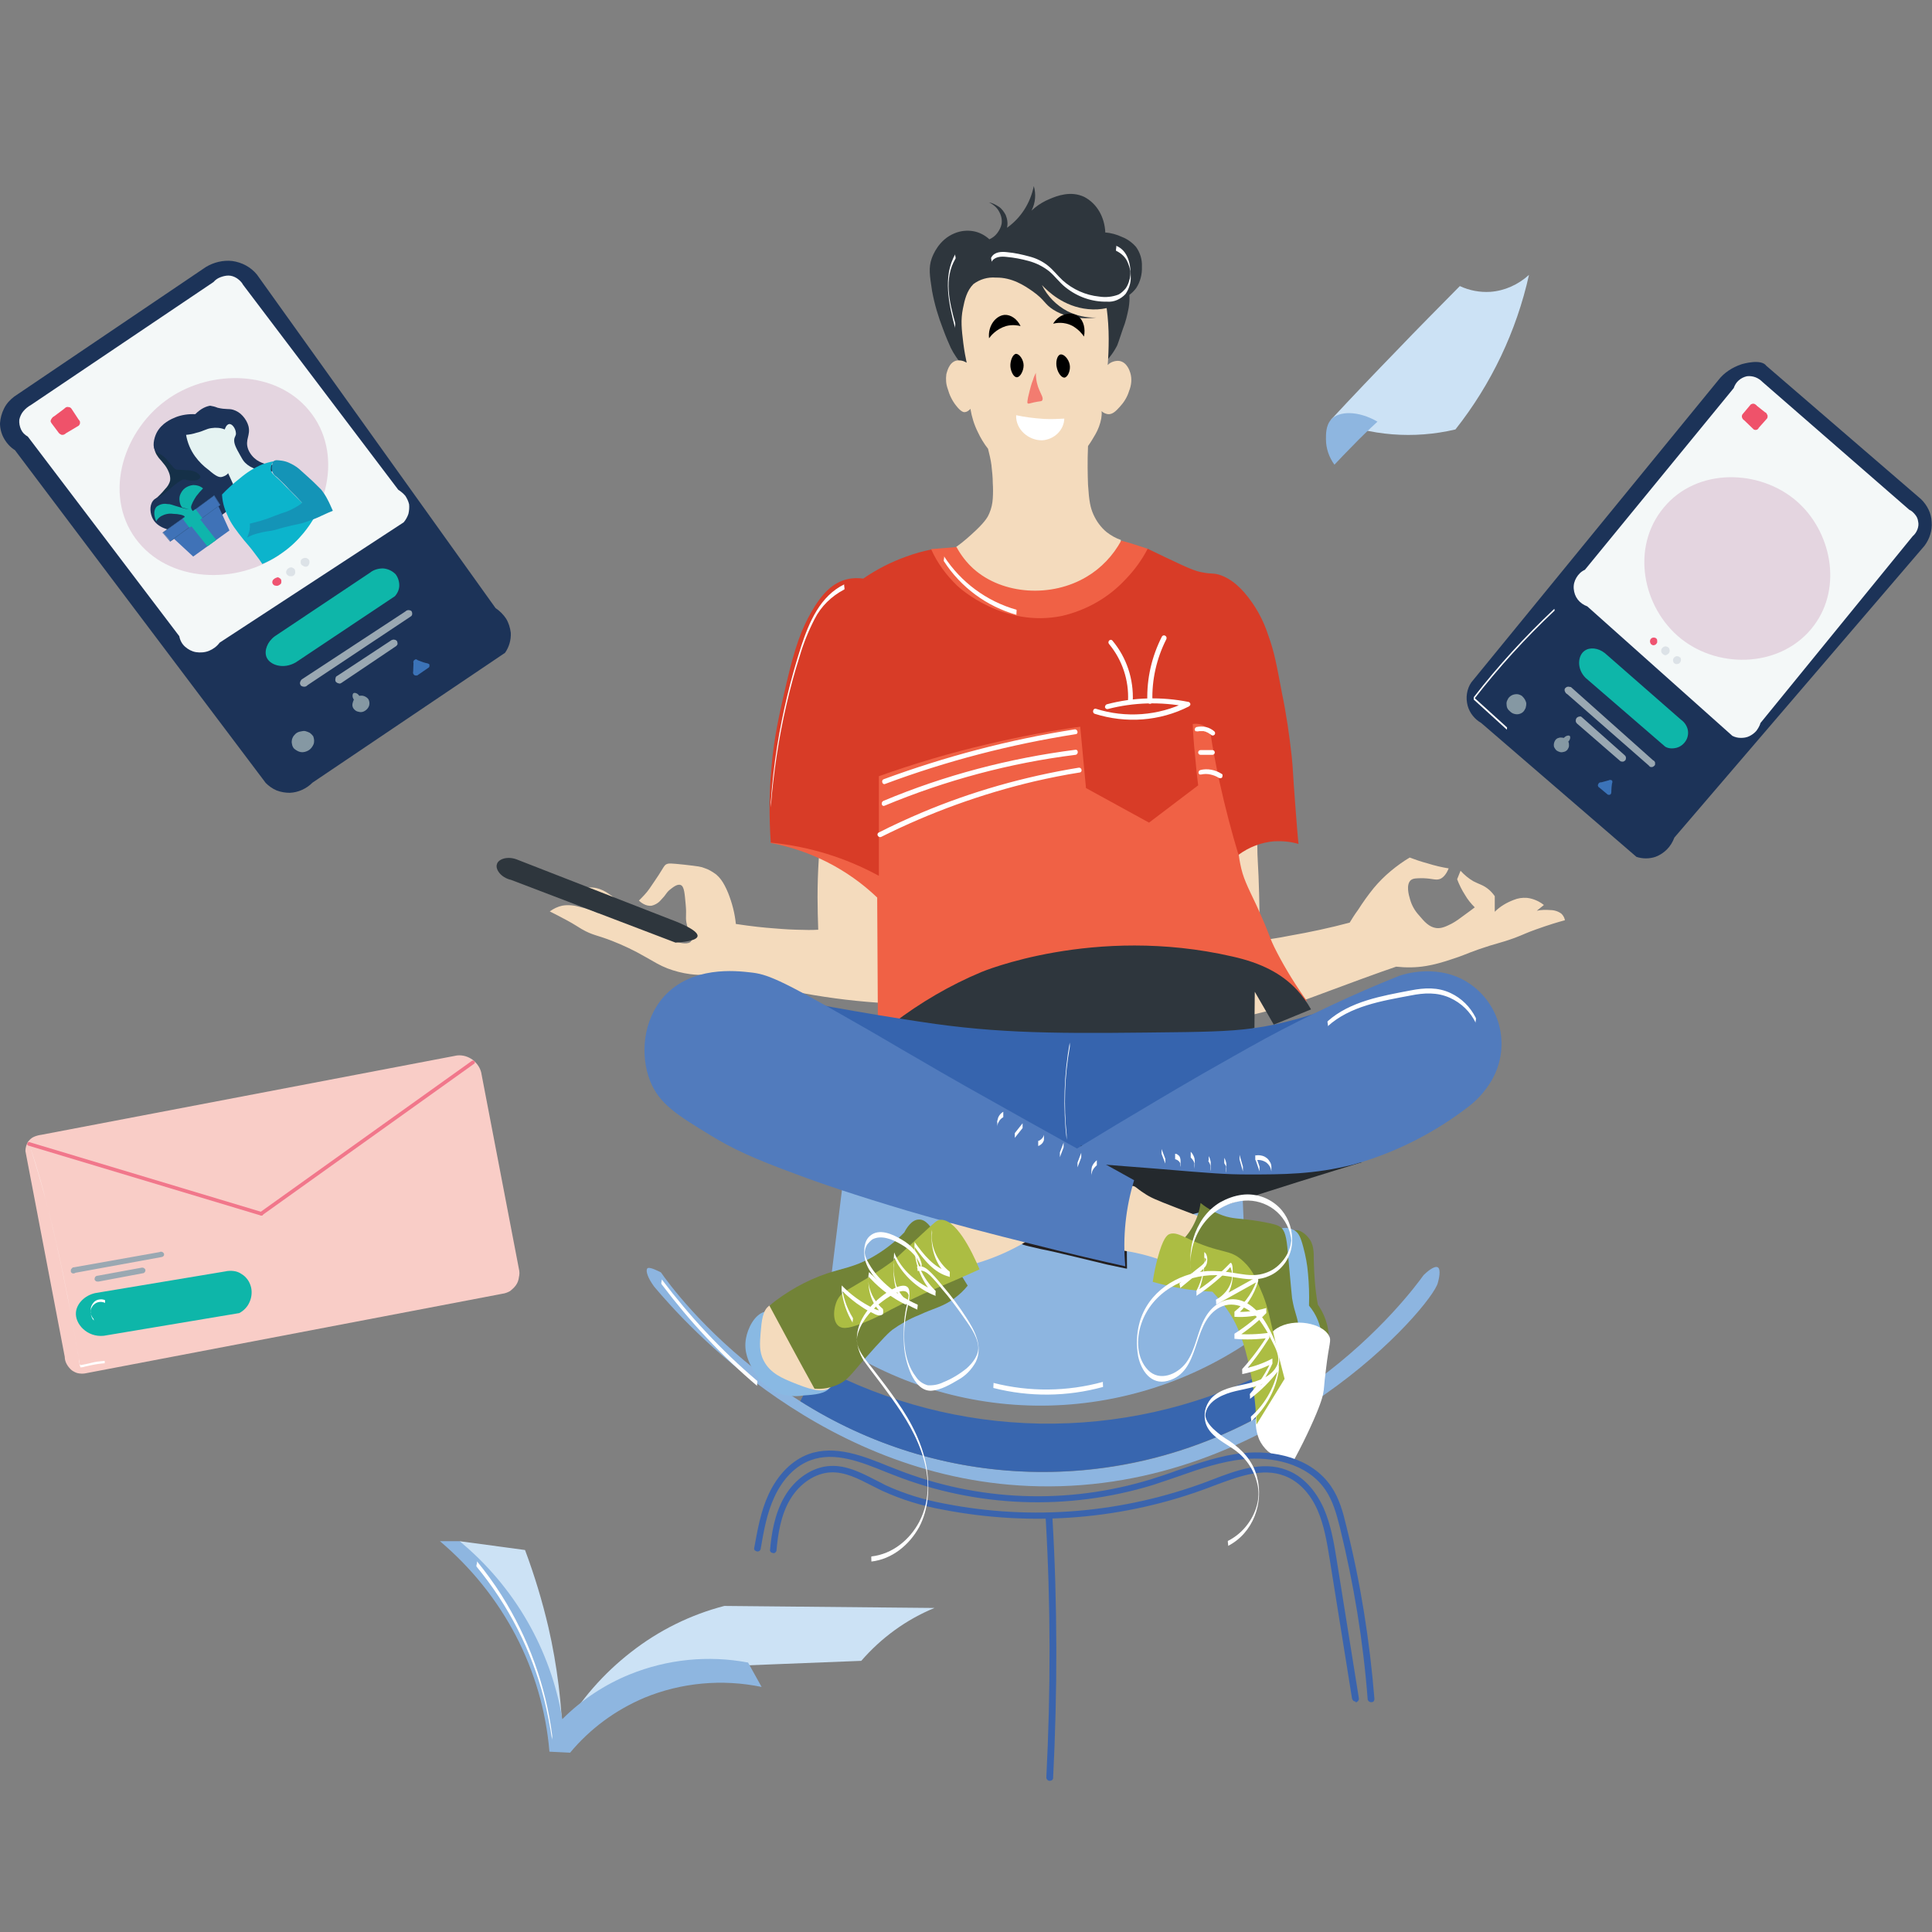 <?xml version="1.0" encoding="utf-8"?>
<!-- Generator: Adobe Illustrator 25.2.3, SVG Export Plug-In . SVG Version: 6.00 Build 0)  -->
<svg version="1.1" id="Layer_1" xmlns="http://www.w3.org/2000/svg" xmlns:xlink="http://www.w3.org/1999/xlink" x="0px" y="0px"
	 viewBox="0 0 570 570" style="enable-background:new 0 0 570 570;" xml:space="preserve">
<rect x="0" y="0" width="570" height="570" fill="#808080" stroke="none"/>
<style type="text/css">
	.st0{clip-path:url(#SVGID_2_);}
	.st1{fill:#8DB5E0;}
	.st2{fill:#3866AF;}
	.st3{fill:#728337;}
	.st4{fill:#89B9E3;}
	.st5{fill:#2E363D;}
	.st6{fill:#F4DBBD;}
	.st7{fill:#F06145;}
	.st8{fill:#3664AE;}
	.st9{fill:#24292D;}
	.st10{fill:#231F20;}
	.st11{fill:#FFFFFF;}
	.st12{fill:#CCE2F5;}
	.st13{fill:#D83C27;}
	.st14{fill:#517BBD;}
	.st15{fill:#ACBD43;}
	.st16{fill:#8EB6E0;}
	.st17{fill:#3A64AE;}
	.st18{fill:#1C3358;}
	.st19{fill:#F4F8F8;}
	.st20{fill:#E4D5E0;}
	.st21{fill:#0EB6A9;}
	.st22{fill:#EF5471;}
	.st23{fill:#DCE2E7;}
	.st24{fill:#9AA8B2;}
	.st25{fill:#8598A3;}
	.st26{fill:#3B73B8;}
	.st27{fill:#EF526A;}
	.st28{fill:#F9CDC7;}
	.st29{fill:#F1778B;}
	.st30{fill:#153048;}
	.st31{fill:#3F72B7;}
	.st32{fill:#335F93;}
	.st33{fill:#0FB5AC;}
	.st34{fill:#E5F3F2;}
	.st35{fill:#0CB4CC;}
	.st36{fill:#1494B7;}
	.st37{fill:#F37C70;}
</style>
<g>
	<defs>
		<rect id="SVGID_1_" width="570" height="570"/>
	</defs>
	<clipPath id="SVGID_2_">
		<use xlink:href="#SVGID_1_"  style="overflow:visible;"/>
	</clipPath>
	<g class="st0">
		<path class="st1" d="M195,375.4c3.5,5.1,42.2,58.4,111.9,58.9c70.2,0.4,109.6-53.2,113.1-58.1c0.9-0.9,3.2-2.9,4.2-2.3
			c1,0.6,0.3,3.6,0,4.6c-1.7,6.8-48.6,61.4-117.7,60c-62.9-1.2-104.4-48.1-113.5-58.9c-1.9-2.6-2.6-4.7-2-5.4
			C191.6,373.6,194.6,375.2,195,375.4z"/>
		<path class="st1" d="M250,338.1c-2.3,18.7-4.6,37.3-6.9,56c18.2,13.1,40,20.3,62.4,20.6c22.4,0.3,44.4-6.3,62.9-18.8l-2.3-55
			L250,338.1z"/>
		<path class="st2" d="M241.5,403.1l-5.4,10.3c20.3,12.9,43.6,20.1,67.6,20.8c24,0.7,47.7-5.1,68.7-16.8c0-4,0-8,0.1-12
			c-20.5,10-43,15-65.8,14.6C284,419.6,261.7,413.8,241.5,403.1L241.5,403.1z"/>
		<path class="st3" d="M381.9,363c1.4-0.4,3.2,1,4,2c1.8,2,1.7,4.6,1.7,6.6c0.1,4.4,0.4,8.9,1.2,13.3c2.6,3.7,3.7,8.2,3.2,12.7
			c-2,0-4-0.5-5.8-1.5C375,389.9,377.1,364.4,381.9,363z"/>
		<path class="st4" d="M378.1,362.4c1.3-0.3,2.6-0.1,3.8,0.6c1.2,0.7,1.8,1.9,2.6,4.9c0.7,2.6,1.2,5.2,1.4,7.8
			c0.3,3.2,0.4,6.3,0.3,9.5c1.1,1.3,2,2.8,2.6,4.3c1.1,2.7,1.5,5.7,1.2,8.6c-0.6,5.5-4.2,13-8.1,13c-3.4,0-5.7-5.7-7.8-10.7
			c-5.5-13.4-4-24.9-1.4-31.4C374.8,363.6,377.1,362.7,378.1,362.4z M225.6,387c-3.1,0.9-5,5-5.5,7.8c-0.8,4.1,1,7.4,2,9.2
			c1.4,2.9,3.8,5.2,6.6,6.6c2.6,1.2,5.5,1.6,8.4,1.1c3.2-0.2,6.6-0.5,7.8-2.4C248.2,404,233.6,384.6,225.6,387z"/>
		<path class="st5" d="M326.1,68.6c1.7,0.1,3.4,0.6,4.9,1.3c1.6,0.6,3.1,1.7,4.2,3c1.2,1.7,1.8,3.7,1.7,5.8c0.1,2.2-0.5,4.5-1.7,6.3
			c-0.6,0.8-1.2,1.4-2,2c0.1,1.3,0,2.5-0.2,3.8c-0.4,2.1-0.9,4.2-1.7,6.2c-1.1,3.2-1.6,4.9-1.9,5.3c-1.1,2.1-2.6,3.9-4.3,5.5
			c-7.5,7-11.5,10.6-17.3,11.5c-12.5,2-24-9.9-27.3-16.7c-0.4-0.9-1.4-3.1-2.3-5.6c-1.4-3.6-2.5-7.3-3.2-11.1
			c-0.7-4.6-1.1-6.9-0.1-9.7c0.3-0.8,2-5.5,6.8-7.4c1.7-0.7,3.6-0.9,5.4-0.6c1.8,0.3,3.5,1.2,4.8,2.4c0.9-0.4,1.7-1,2.3-1.8
			c0.6-0.8,1.1-1.7,1.3-2.7c0.2-1.3-0.1-2.6-0.8-3.8c-0.6-1.1-1.7-2-2.9-2.6c1,0.2,2,0.7,2.9,1.3c0.9,0.6,1.5,1.5,2,2.4
			c0.5,1.2,0.7,2.5,0.4,3.8c4.1-2.9,6.9-7.3,7.9-12.3c0.7,2.3,0.5,4.9-0.6,7.1c-0.6,1.2-1.4,2.2-2.5,3c1.9-2.8,4.6-5,7.8-6.3
			c2.1-0.9,6.2-2.5,10.2-0.6C323.7,60.1,325.9,64.1,326.1,68.6z"/>
		<path class="st6" d="M284.1,91c-0.7,3.4-0.4,6.1,0.1,10.2c0.3,2.4,0.7,4.4,1,5.8c-0.5-0.3-1-0.5-1.5-0.6c-0.5-0.1-1.1-0.1-1.6,0
			c-2.2,0.6-2.7,3.4-2.9,4c-0.2,1.5-0.1,2.9,0.4,4.3c0.5,1.8,1.3,3.5,2.5,5c1.4,1.8,2.2,1.9,2.4,1.9c0.3,0,0.7-0.1,1-0.3
			c0.3-0.2,0.6-0.4,0.8-0.7c0.4,2.4,1.1,4.7,2.2,6.9c0.8,1.7,1.8,3.4,3,4.9c0.4,1.6,0.8,3.2,1,4.8c0.2,1.8,0.4,3.6,0.4,5.3
			c0.1,1.5,0.1,3.1,0,4.6c-0.1,1.5-0.4,2.9-1,4.3c-0.4,1-1.1,2.3-3.8,4.9c-1.9,1.8-3.8,3.5-5.9,5c-2.5,2-4.7,3.7-6.5,5.1
			c5,3.1,10.5,5.5,16.1,7.2c6.2,1.8,13.4,3.9,22.1,2c4-0.9,11.7-2.5,15.1-9c1.2-2.3,1.8-4.8,1.7-7.3c-1.5-0.5-2.9-1.3-4.2-2.3
			c-1.7-1.4-3-3.2-3.9-5.2c-0.9-2-1.3-4-1.6-8.8c-0.1-2.9-0.2-6.8,0-11.4c0.8-1.1,1.5-2.3,2.2-3.5c0.8-1.4,1.4-3,1.7-4.6
			c0.1-0.7,0.2-1.4,0.1-2.2c0.5,0.5,1.2,0.8,1.9,0.9c1.4,0.1,2.4-1,3.5-2.2c1.2-1.3,2.2-2.9,2.7-4.6c0.7-1.7,0.9-3.6,0.4-5.3
			c-0.2-0.7-1-3.2-3.2-3.6c-0.6-0.1-1.3,0-1.9,0.2c-0.6,0.2-1.1,0.5-1.6,1c0.2-2.4,0.3-4.9,0.3-7.7c0-3-0.2-6.1-0.6-9.1
			c-1.8,0.4-3.6,0.5-5.5,0.3c-7.2-0.7-11.9-5.3-13.6-7.1c1.6,3.3,4.3,6,7.5,7.7c2.6,1.3,5.6,2,8.5,1.9c-6.3,0.7-10.2-0.8-12.6-2.3
			c-2.7-1.7-2.5-2.9-6.2-5.5c-2.3-1.6-6-4.1-10.8-4c-2.4-0.2-4.7,0.5-6.6,1.9C285.2,85.8,284.6,88.5,284.1,91z M371.1,244.4
			c-0.2,3.3-0.2,6.7,0,10c0.3,4.8,0.5,11.9,0.6,23.1c2.8-0.4,5.7-0.8,8.6-1.4c6.3-1.1,12.3-2.4,17.9-3.9c0.6-1,1.4-2.3,2.5-3.8
			c1.4-2.2,2.9-4.3,4.6-6.4c1.5-1.8,3.2-3.5,5-5c1.8-1.5,3.6-2.8,5.6-4c1.6,0.6,3.3,1.2,5.2,1.7c2.2,0.7,4.4,1.2,6.3,1.5
			c-0.8,2-1.8,2.8-2.5,3.1c-1.3,0.5-2.1-0.1-5-0.2c-2,0-3,0-3.7,0.6c-1.4,1.3-0.6,4.3-0.2,5.6c0.5,1.8,1.4,3.4,2.7,4.8
			c1.5,1.8,2.9,3.4,5,3.7c1.6,0.2,3-0.5,4.6-1.3c1.3-0.7,2.5-1.6,3.7-2.5c1.3-0.9,2.4-1.8,3.1-2.3c-1.1-1.1-2.1-2.3-2.9-3.7
			c-0.9-1.4-1.7-3-2.3-4.6l1-2.5c1.1,1.2,2.4,2.3,3.8,3.1c1.7,0.9,3,1.1,4.6,2.5c0.7,0.6,1.2,1.2,1.7,1.9L441,269
			c1.6-1.6,3.5-2.7,5.6-3.5c1.2-0.5,2.5-0.7,3.9-0.6c1.1,0.1,2.3,0.5,3.3,1c0.6,0.3,1.2,0.7,1.7,1.1l-2.1,1.7c1.3-0.3,2.7-0.3,4-0.2
			c1.2,0,2.4,0.4,3.3,1.1c0.5,0.5,0.9,1.2,1,1.9c-1.9,0.5-4.9,1.4-8.5,2.7c-3.1,1.1-3.4,1.4-6.3,2.5c-4.7,1.7-5.2,1.5-10.4,3.3
			c-4.3,1.5-4.4,1.8-8.5,3.1c-2.4,0.8-4.8,1.5-7.3,1.9c-2.9,0.5-5.9,0.5-8.8,0.2c-2.4,0.8-6,2.1-10.4,3.7c-7.1,2.6-12.1,4.5-13.5,5
			c-5.8,2.2-14.8,5-29,7.7l-97.1-5.6c-16.6-0.9-33-3.9-48.9-9c-3.1,0.7-6.3,0.8-9.4,0.4c-2.3-0.3-4.6-0.9-6.7-1.7
			c-2.5-1-3.3-1.6-6.7-3.5c-3.1-1.8-6.3-3.3-9.6-4.6c-4.6-1.8-5.7-1.6-9-3.5c-1.2-0.7-2-1.3-4.2-2.5s-4-2.1-5.2-2.7
			c1.1-0.8,2.3-1.4,3.7-1.7c1.7-0.3,3.5-0.1,5.2,0.4c1.9,0.4,3.8,1.1,5.6,1.9c-2.1-2.2-3.8-4.6-5.2-7.3c1.4-0.4,3-0.5,4.4-0.2
			c1.3,0.3,2.6,0.9,3.7,1.7c1.2,0.8,2.3,1.7,3.3,2.7c1.2,1.1,2.9,2.7,5.2,4.4c0.9-0.8,2.1-1.6,3.3-1.4c1.1,0.3,1.3,1.5,2.7,3.5
			c0.9,1.3,2.7,4,5.6,5c1.2,0.4,3.5,0.8,4.2-0.2c0.7-1-0.8-2.2-1.4-5.6c-0.3-1.9,0.1-2-0.2-5.2s-0.4-5.4-1.5-5.8
			c-1.1-0.4-2.5,0.9-3.3,1.5c-1.1,1-1,1.4-2.3,2.7c-0.7,0.9-1.7,1.6-2.9,1.9c-1.8,0.3-3.4-1.1-3.8-1.5c1.1-1.1,2.2-2.2,3.1-3.5
			c1-1.4,2-3,2.7-4c1.6-2.5,1.6-2.7,2.1-3.1c0.8-0.5,1.4-0.4,5.4,0c4.4,0.5,5,0.6,6,1c1.3,0.4,2.4,1.1,3.5,1.9
			c0.9,0.8,2.1,2,3.5,5.4c1.2,3,2,6.1,2.3,9.2c4.6,0.7,8.4,1.1,11.3,1.3c3.5,0.3,6,0.4,6.7,0.4c2.5,0.1,4.6,0.1,6.3,0
			c-0.1-3.1-0.2-6.3-0.2-9.6c0-7.5,0.5-15,1.4-22.5c8.9-12.7,20.6-23.2,34.2-30.6c7.3-3.9,26.9-14.1,51.7-11
			c6.5,0.8,17.1,2.3,27.5,10c6.9,5.1,17.7,16,16.5,25.4C371.9,237.6,371.4,240.1,371.1,244.4z"/>
		<path class="st7" d="M227.3,248.7c11.9,2.2,22.8,7.8,31.5,16.1c0.1,12.2,0.1,24.4,0.2,36.5l5.4,5c1.3-1.9,2.7-3.8,4-5.8l6.7,9.2
			c13.8-5,25.6-8.4,34.6-10.8c11.7-3.1,19.7-4.5,35.8-7.3c12.8-2.2,21.9-3.5,32.3,0.2c2.7,1,5.4,2.2,7.9,3.7
			c-3.3-4.6-6.3-9.4-8.9-14.4c-2.7-5.2-1.7-4.4-6.1-14c-2.7-5.7-4-8.1-4.8-12.3c-0.6-3-0.8-6-0.6-9c1.3-6.3,4.2-24.7-6.5-37.5
			c-16.6-19.9-52.4-10.3-62.9-7.5c-21.9,5.8-37.4,18.6-47.3,26.7C240.8,233.9,233.7,241,227.3,248.7z"/>
		<path class="st5" d="M382.6,292c1.6,1.7,3,3.7,4.2,5.8l-11,4.5l-5.6-9.7l-0.1,10.7c-13.7,3.8-27.8,6-42,6.7
			c-21.8,1-43.7-1.8-64.6-8.1c8-6.1,16.7-11.2,26-15.1c0,0,33.2-14,74.1-4.6C372.1,284.1,378.1,287.2,382.6,292z"/>
		<path class="st8" d="M276,302.1c-5.6-0.8-14.8-2.2-23.9-3.8c-8.2-1.4-15.1-2.8-20.2-3.8L315,350l88.9-57.7
			c-8.8,4.6-18.3,7.9-28,10c-8.3,1.7-14.6,2-26.2,2.2C316.8,304.9,298.5,305.2,276,302.1z"/>
		<path class="st9" d="M401.8,342.9c-4.4,1.3-11,3.4-19.1,5.9c-11.4,3.6-18.9,6-20.8,6.6c-9.7,3.1-25.2,6.8-50.8,9.5
			c1-11.4,6.9-15.5,7.8-26.9C348.3,342.2,372.6,338.8,401.8,342.9z"/>
		<path class="st10" d="M332.5,374.3l-0.6-0.1l-5.2-1.1l-8.3-2l-0.4-0.1c-4.9-1.2-8.4-2-11-2.5c-5.6-1.3-5.8-1.3-5.7-2
			c0-0.4,0.2-1.4,13.3-0.4h0.5c3.7-0.4,7.4-0.9,11.1-1.7c1.9-0.4,3.8-0.9,5.6-1.4l0.6-0.2L332.5,374.3z M303.5,366.5
			c0.9,0.2,2.1,0.5,3.7,0.9c2.6,0.6,6.1,1.4,11,2.5l0.4,0.1c1.6,0.4,4.4,1.1,8.3,2l4.5,1l-0.1-9.1c-1.7,0.5-3.4,0.9-5.1,1.3
			c-3.3,0.7-6.3,1.1-8.5,1.4v0.1c0,0.5-0.4,0.5-1.8,0.6c-3.1,0.1-3.2-0.1-3.2-0.5C309.6,366.6,305.7,366.5,303.5,366.5z"/>
		<path class="st6" d="M334.1,349.9c0.9,0,1.2,0.7,3.4,2.1c1.9,1.3,3.3,1.9,9.5,4.3c4.2,1.6,7.8,3,10.7,4c-2.4,5-4.8,10-7.2,15
			c-7.8-4.2-16.5-6.6-25.4-6.9C329,353.2,332,349.9,334.1,349.9z M286.1,356.9c-3.5,1.5-6.3,4.2-8.1,7.5l5.5,9.5
			c8.6-1.9,16.8-5.5,23.9-10.7C301.5,356.6,292.9,354.2,286.1,356.9z M227,385.2c-2,1.3-2.3,4.5-2.6,8.1c-0.2,2.8-0.5,5.4,0.9,8.1
			c1.9,3.8,5.7,5.3,8.9,6.6c3.8,1.5,8.3,3.3,10.7,1.4c3.3-2.7,1.3-11.4-2.9-17C238,387.1,230.5,382.9,227,385.2z"/>
		<path class="st3" d="M351.9,361.8c1.2-2.2,2-4.5,2.3-6.9c2.2,1.8,4.8,3.2,7.5,4c2.9,0.8,4.2,0.5,9.8,1.4c3.7,0.7,5.6,1,6.6,2
			c1.3,1.3,1.6,3.9,2,8.9c0.9,9.6,0.9,10.1,1.1,11.8c0.8,4.7,1.6,5.2,2,8.9c0.4,3.3,0.3,6.6-0.3,9.8c-3.2,0.9-6.2,2.7-8.4,5.2
			c-3.8,4.6-3.9,10.4-4.2,10.4s2.1-8.6,0.4-18.2c-1-5.1-2.9-10-5.8-14.4c-4.3-7.2-10.2-13.3-17.3-17.9
			C349.5,365.5,350.8,363.8,351.9,361.8z"/>
		<path class="st11" d="M370.8,416.3c-0.6,2.8-0.4,5.7,0.7,8.4c0.6,1.3,1.5,2.5,2.6,3.5c2.2,1.7,5,2.6,7.8,2.3
			c2-3.7,3.5-6.8,4.6-9.2c3-6.5,3.6-8.9,3.8-9.8c0.5-2.3,0.2-2.3,0.9-7.5c0.9-7.8,1.7-8.5,0.9-9.9c-1.9-3.7-10.3-5.4-15.4-2.2
			C372.7,394.4,374.2,397.9,370.8,416.3z"/>
		<path class="st5" d="M152.3,253.5l45.4,17.7c1.1,0.4,8.4,3.1,8.1,5c-0.2,1.4-4.6,1.8-6.5,1.9l-48.5-18.5c-3.1-0.7-4.7-3.2-4.2-4.6
			C146.9,253.6,149.4,252.5,152.3,253.5z"/>
		<path class="st12" d="M213.7,473.8l62,0.6c-8.3,3.4-15.7,8.8-21.6,15.6l-38.1,1.5c-9.2-0.3-18.3,1.2-26.9,4.5
			c-8.6,3.3-16.4,8.2-23,14.5c5.1-9,12-16.8,20.1-23.1C194.4,481,203.7,476.4,213.7,473.8L213.7,473.8z M154.9,457.3l-19.3-2.6
			c4.1,4.8,7.9,9.9,11.2,15.3c6.2,9.9,11.2,20.4,15,31.4c2,5.5,3.4,10.1,4.3,13.3c-0.3-11.7-1.7-23.3-4.3-34.6
			C160,472.4,157.7,464.8,154.9,457.3z M392.7,123.8c6.3-6.8,12.8-13.6,19.4-20.4c6.2-6.5,12.5-12.8,18.6-19c2.8,1.3,5.9,1.9,9,1.7
			c4.2-0.3,8.2-2.1,11.4-5c-3.7,16.6-11.1,32.2-21.7,45.6C417.1,129.6,404.3,128.6,392.7,123.8L392.7,123.8z"/>
		<path class="st13" d="M338.6,161.9c1.3,0.6,3.1,1.5,5.2,2.5c7.7,3.7,9.1,4.1,10.6,4.4c3.3,0.7,3.6,0.1,6,1c1.5,0.6,3.8,1.7,6.7,5
			c3.2,3.7,5.6,8,7.1,12.7c1.8,4.9,2.5,9,4,16.9c1.3,6.2,2.2,12.5,2.9,18.8c0.4,3.9,0.3,4.6,1,13.7c0.4,5.1,0.7,9.3,1,12.1
			c-2.3-0.7-4.7-0.9-7.1-0.8c-3.8,0.3-7.5,1.7-10.6,4c-2-6.6-3.9-13.8-5.6-21.5c-1.1-5.1-2-9.9-2.7-14.6c-0.6-1.1-1.5-1.9-2.7-2.3
			c-0.8-0.3-1.7-0.3-2.5-0.2c0.1,2.8,0.3,5.6,0.6,8.5c0.3,3.3,0.6,6.5,1,9.6l-14.5,11l-18.6-10.2l-1.7-18.1
			c-8.5,1.2-17.8,2.9-27.5,5.2c-10.8,2.5-21.5,5.7-31.9,9.4v29.4c-9.9-5.4-20.7-8.7-31.9-9.8c-0.5-7.4-0.5-14.8,0.2-22.1
			c0.8-9.3,2.3-15.6,4.4-24.8c2.6-11.1,4.5-16.1,7.3-21c3.3-5.8,6.5-8.8,10.6-9.8c1.6-0.4,3.2-0.4,4.8-0.2c3.9-2.7,8.2-4.9,12.7-6.5
			c2.4-0.9,5-1.6,7.5-2.1c2.1,1.5,5.2,3.7,9,6.4c8.1,5.5,12.1,8.3,13.9,9c7.7,3.1,20.5,3.8,26.5-2.7c3.4-3.6,3.5-8.2,8.9-11.1
			C334.8,162.6,336.7,162.1,338.6,161.9z"/>
		<path class="st7" d="M330.8,159.5c1.2,0.3,2.5,0.7,3.8,1.1c1.3,0.4,2.7,0.9,4,1.3c-1.7,3.3-3.9,6.3-6.5,9
			c-5,5.4-11.5,9.1-18.7,10.8c-17.3,3.6-30.3-8.2-31-8.9c-3.2-3.1-5.9-6.7-7.7-10.8l7.5-0.6c1.3,2.4,3,4.6,5,6.4
			c8.6,7.7,23.1,8.6,33.5,2.3C324.9,167.6,328.4,163.9,330.8,159.5z"/>
		<path class="st14" d="M251.2,301c-21.4-12.3-25.1-13.6-29.7-14.1c-4.4-0.5-17.5-2-25.7,7.2c-6.1,6.9-7,17.2-4,24.8
			c2.7,6.8,7.9,10,17.9,16.1c6.2,3.8,12.5,6.8,25.4,11.5c6.6,2.5,16.8,6,32.6,10.7c14,4.1,25,6.9,36.6,9.8
			c11.4,2.9,20.9,5.1,27.7,6.6c-0.8-8.6,0.1-17.2,2.6-25.4c-12.2-6.8-22.6-12.5-30.6-17c-16.1-9-24.1-13.5-32.6-18.5
			C263.2,308,260.4,306.2,251.2,301z"/>
		<path class="st14" d="M354.8,316.8c-9.5,5.5-17.2,10.1-25.4,15c-7,4.2-13,7.9-17.6,10.7c6.3,0.5,16.6,1.3,29.4,2.3
			c16.7,1.4,20.4,1.7,27.1,1.7c10.2,0,19.3,0,30.9-2.9c12.5-3.5,24.1-9.4,34.3-17.3c2.3-1.8,4.2-3.9,5.8-6.3
			c3.1-4.6,4.3-10.1,3.4-15.6c-0.9-5.4-3.9-10.3-8.3-13.6c-9.4-7.1-20.8-3.2-21.6-2.9c-13.5,5.4-26.7,11.6-39.5,18.5
			C366.9,309.9,360.3,313.7,354.8,316.8z"/>
		<path class="st3" d="M276,364.1c-1.3-2-2.8-4.4-4.9-4.3c-2.2,0-3.8,2.8-4.3,3.8c-2.9,3-6.2,5.5-9.8,7.5c-5,2.7-8.4,3.1-13,4.6
			c-6.2,2.1-12,5.4-17,9.5c4.4,8.2,8.8,16.4,13.3,24.5c2.4,0.2,4.7-0.2,6.9-1.2c2.3-1,3.4-2.3,6.6-6.1c7.4-8.4,8.5-9.3,9.5-10.1
			c2.4-1.7,5-3.2,7.8-4.3c4.5-2.1,7-2.4,10.4-4.9c1.5-1.1,2.8-2.3,4-3.8C282.8,374.9,279.6,369.8,276,364.1z"/>
		<path class="st15" d="M345,364.1c-0.7,0.3-1.9,1.2-3.5,7.2c-0.6,2.3-1.1,4.6-1.4,6.9c2.9,0.8,5.9,1.5,8.9,2
			c2.9,0.5,5.8,0.7,8.7,0.9c2.2,2.3,4.2,4.8,5.8,7.5c1.1,1.9,2.9,5.3,4.6,12.4c1.5,6.3,2.4,12.8,2.6,19.3l8.3-13.5
			c-0.5-2-1.4-5.2-2.3-9.2c-2.2-9.2-2.5-11.4-4-15.3c-2-4.8-3-7.5-5.8-10.1c-4.3-4.1-6.2-1.8-17.3-7.2
			C348.2,364.4,346.5,363.5,345,364.1z M272,364.1c4-3.7,4.4-4.1,5.3-4.2c4.6-0.5,9.3,8.9,11.7,14.6c-1.3,0.6-3.3,1.5-5.8,2.6
			c-6,2.6-6.8,2.9-10.7,4.6c-2.2,1-5.4,2.5-9.5,4.6c-2.5,1.4-5.1,2.7-7.8,3.8c-3.9,1.5-6.3,2.3-7.8,1.1c-1.8-1.4-1.6-5.3-0.3-7.8
			c1.1-2,2.6-2.6,6.4-4.9c3.1-1.8,6.1-3.7,9-5.8C264,371.7,264.1,371.4,272,364.1z"/>
		<path class="st16" d="M129.8,454.7h5.8c16.1,13.3,26.9,31.9,30.3,52.5c5.7-5.7,12.5-10.2,19.9-13.2c11.1-4.5,23.2-5.7,34.9-3.5
			l4,7.2c-11.6-2.4-23.7-1.3-34.6,3.2c-8.5,3.6-16,9.1-21.9,16.2l-6.1-0.3c-1-12-4.4-23.6-9.9-34.2
			C146.6,471.9,139,462.5,129.8,454.7L129.8,454.7z M392.7,123.8c-1.6,1.8-1.5,4.5-1.5,5.8c0,2.7,0.9,5.3,2.5,7.5
			c1.7-1.8,3.4-3.6,5.2-5.4c2.5-2.6,5-5,7.5-7.3C400.7,121.1,395,121.2,392.7,123.8z"/>
		<path class="st17" d="M399.9,502c-0.2,0-0.5-0.1-0.6-0.2c-0.2-0.2-0.3-0.4-0.4-0.6l-6.6-41.2c-0.8-4.9-1.6-9.9-3.6-14.5
			c-2.2-5-5.7-8.6-9.8-10.1c-6.5-2.5-13.7,0.3-20.7,2.9l-1.3,0.5c-25.1,9.5-52.3,11.7-78.7,6.6c-6.2-1.1-12.3-3-18-5.6
			c-1-0.5-2-1-3-1.5c-3.9-2-7.9-4.1-12.1-3.9c-4.6,0.2-9.2,3.3-12,8s-3.6,10.5-4,14.9c0,0.1,0,0.3-0.1,0.4c-0.1,0.1-0.1,0.2-0.2,0.3
			c-0.1,0.1-0.2,0.1-0.3,0.2c-0.1,0-0.3,0.1-0.4,0c-0.1,0-0.3-0.1-0.4-0.1s-0.2-0.1-0.3-0.2c-0.1-0.1-0.1-0.2-0.2-0.3
			c0-0.1-0.1-0.3,0-0.4c0.4-4.6,1.3-10.6,4.3-15.7c3.1-5.3,8.3-8.8,13.6-9c4.7-0.2,9,2,13.1,4.1c1,0.5,2,1,2.9,1.5
			c5.6,2.6,11.5,4.4,17.5,5.5c26,5.1,52.8,2.8,77.6-6.5l1.3-0.5c7-2.7,14.9-5.7,22.1-2.9c4.6,1.7,8.4,5.7,10.9,11.2
			c2.1,4.8,3,9.9,3.8,14.9l6.6,41.2c0,0.1,0,0.3,0,0.4c0,0.1-0.1,0.3-0.2,0.4c-0.1,0.1-0.2,0.2-0.3,0.3c-0.1,0.1-0.2,0.1-0.4,0.1
			H399.9z"/>
		<path class="st17" d="M404.5,502.2c-0.2,0-0.5-0.1-0.7-0.3c-0.2-0.2-0.3-0.4-0.3-0.6c-1.3-17.1-4.1-34-8.2-50.7
			c-1-4-2.1-7.9-4.3-11.1c-5.4-7.9-16-9.8-24.1-9c-6.6,0.7-13.1,2.9-19.3,5.1c-2.4,0.8-4.9,1.7-7.4,2.5c-25.1,7.7-52.1,6.7-76.5-2.9
			l-2.3-0.9c-7.4-3-15.1-6.1-22.2-3.5c-4.4,1.6-8.2,5.4-10.7,10.8c-2.3,4.9-3.2,10.3-4.1,15.5c-0.1,0.2-0.2,0.4-0.4,0.5
			c-0.2,0.1-0.4,0.2-0.7,0.1c-0.2,0-0.4-0.2-0.6-0.3c-0.2-0.2-0.2-0.4-0.2-0.6c1-5.4,1.9-10.9,4.3-16c2.7-5.8,6.9-10,11.8-11.8
			c7.8-2.8,16.2,0.6,23.6,3.6l2.3,0.9c24,9.5,50.5,10.5,75.2,2.9c2.5-0.8,5-1.6,7.4-2.5c6.4-2.2,12.9-4.5,19.7-5.2
			c8.7-0.9,20,1.2,25.9,9.8c2.4,3.5,3.5,7.5,4.5,11.7c4.2,16.7,6.9,33.8,8.3,51c0,0.3-0.1,0.5-0.2,0.7S404.9,502.2,404.5,502.2
			L404.5,502.2z"/>
		<path class="st17" d="M309.7,525.4L309.7,525.4c-0.3,0-0.5-0.1-0.7-0.3c-0.2-0.2-0.3-0.4-0.3-0.7c1.3-25.5,1.3-51.1-0.2-76.6
			c0-0.3,0.1-0.5,0.3-0.7c0.2-0.2,0.4-0.3,0.7-0.3c0.3,0,0.5,0.1,0.7,0.3c0.2,0.2,0.3,0.4,0.3,0.7c1.5,25.6,1.5,51.2,0.2,76.8
			c0,0.2-0.1,0.4-0.3,0.6C310.2,525.3,309.9,525.4,309.7,525.4z"/>
		<path class="st11" d="M261.1,231.3c18.2-6.8,37.1-11.7,56.3-14.7c0.9-0.1,0.5-1.6-0.4-1.4c-19.2,3-38.1,8-56.3,14.7
			C259.9,230.2,260.3,231.6,261.1,231.3z M353.3,215.8l0.6-0.1h1.2c-0.1,0,0,0,0,0l0.3,0.1c0.2,0,0.4,0.1,0.6,0.2l0.1,0.1h0.2
			l0.1,0.1c0.2,0.1,0.3,0.2,0.5,0.3l0.1,0.1h0.1l0.1,0.1l0.1,0.1c0.1,0.1,0.3,0.2,0.5,0.2c0.2,0,0.4-0.1,0.5-0.2
			c0.1-0.1,0.2-0.3,0.2-0.5s-0.1-0.4-0.2-0.5c-0.7-0.6-1.6-1.1-2.5-1.3c-0.9-0.2-1.9-0.2-2.8,0c-0.2,0.1-0.3,0.2-0.4,0.3
			c-0.1,0.2-0.1,0.4-0.1,0.6c0.1,0.2,0.2,0.3,0.3,0.4C352.8,215.7,353,215.7,353.3,215.8L353.3,215.8z M354.2,222.7h3.5
			c0.2,0,0.3-0.1,0.5-0.2c0.1-0.1,0.2-0.3,0.2-0.5s-0.1-0.4-0.2-0.5c-0.1-0.1-0.3-0.2-0.5-0.2h-3.5c-0.2,0-0.4,0.1-0.5,0.2
			c-0.1,0.1-0.2,0.3-0.2,0.5c0,0.2,0.1,0.4,0.2,0.5C353.8,222.6,354,222.7,354.2,222.7z M354.4,228.5c0.9-0.2,1.8-0.2,2.7,0
			c0.9,0.2,1.7,0.5,2.5,1c0.2,0.1,0.4,0.1,0.6,0.1c0.2-0.1,0.4-0.2,0.4-0.3s0.1-0.4,0.1-0.6c0-0.2-0.2-0.4-0.3-0.4
			c-0.9-0.6-2-1-3-1.2c-1.1-0.2-2.2-0.2-3.3,0.1c-0.2,0.1-0.3,0.2-0.4,0.3c-0.1,0.2-0.1,0.4-0.1,0.6c0.1,0.2,0.2,0.3,0.3,0.4
			C354,228.5,354.2,228.5,354.4,228.5L354.4,228.5z M261,237.7c18-7.5,37-12.6,56.3-15c0.9-0.1,0.9-1.6,0-1.5
			c-19.5,2.5-38.6,7.5-56.7,15.1C259.8,236.7,260.1,238.1,261,237.7L261,237.7z M260,246.9c14.4-7.2,29.6-12.7,45.3-16.4
			c4.4-1,8.8-1.9,13.3-2.6c0.9-0.2,0.5-1.6-0.4-1.4c-15.9,2.6-31.5,7-46.4,13.3c-4.2,1.8-8.4,3.7-12.5,5.8
			C258.4,246,259.1,247.3,260,246.9z M323,210.6c9.2,2.9,19.2,2.2,27.8-2.2c0.1-0.1,0.2-0.2,0.3-0.3c0.1-0.1,0.1-0.3,0.1-0.4
			c0-0.1-0.1-0.3-0.2-0.4c-0.1-0.1-0.2-0.2-0.3-0.2c-8-1.6-16.3-1.4-24.2,0.7c-0.2,0.1-0.3,0.2-0.4,0.4c-0.1,0.2-0.1,0.4-0.1,0.5
			c0.1,0.2,0.2,0.3,0.3,0.4c0.2,0.1,0.3,0.1,0.5,0.1c7.7-2,15.7-2.2,23.4-0.7l-0.2-1.4c-8.3,4.1-17.9,4.8-26.7,2
			C322.5,208.9,322.1,210.3,323,210.6L323,210.6z"/>
		<path class="st11" d="M334.2,206.9c0.3-6.5-1.8-12.9-6-17.9c-0.6-0.7-1.6,0.3-1,1c3.9,4.7,5.9,10.7,5.6,16.8
			C332.8,207.8,334.2,207.8,334.2,206.9L334.2,206.9z M340,206.9c-0.2-6.3,1.2-12.6,4.1-18.3c0.4-0.9-0.8-1.6-1.3-0.8
			c-3,5.9-4.5,12.4-4.3,19C338.5,207.9,340,207.9,340,206.9L340,206.9z"/>
		<path class="st11" d="M275,362.4c-0.7,5.4,0.8,11,5.2,14.4v-1.5c-4.7-1.2-7.7-5.2-10.4-8.9c0.1,0.2,0,0.9,0,1.1
			c0,2.8,0.5,5.5,1.6,8.1c1.1,2.6,2.6,4.9,4.6,6.8v-1.5c-5.3-2.2-10-6-12.2-11.4c-0.3,5.1-0.8,11.7,3.5,15.5v-1.5
			c-3.7-1.8-7.1-4.3-10-7.3c-0.2-0.2-0.4-0.4-0.6-0.6c-0.5-0.4-0.3-0.3-0.4,0.2c-0.1,0.5-0.1,0.8-0.1,1.2c-0.1,4.1,1,8,4.3,10.7
			v-1.5c-0.9,0.8-1.9,0.2-2.8-0.2c-3.5-1.7-6.7-4-9.4-6.8c0.2,0.2,0,1.2,0,1.5c0.4,3.4,1.5,6.7,3.3,9.6c-0.2-0.4,0.2-1.1,0-1.5
			c-1.8-2.9-2.9-6.2-3.3-9.6v1.5c1.8,1.8,3.8,3.5,6,4.9c1,0.7,2.1,1.3,3.2,1.8c0.9,0.5,2.1,1.1,3,0.3c0.1-0.5,0.1-1,0-1.5
			c-2.2-1.9-3.7-4.4-4.2-7.3c-0.1-0.5-0.1-1-0.1-1.5c0-0.2,0.1-0.5,0.1-0.7l0.6,0.6c2.9,3.1,6.4,5.7,10.3,7.6
			c-0.2-0.1,0.2-1.3,0-1.5c-1.7-1.6-2.9-3.7-3.2-6c-0.3-1.5-0.4-2.9-0.3-4.4c-0.1-0.6,0-1.2,0.1-1.8c0.2-0.1,0.8,1.3,0.9,1.5
			c2.6,4.4,6.6,7.8,11.3,9.6c-0.2-0.1,0.2-1.3,0-1.5c-1.9-1.8-3.4-4-4.5-6.4s-1.6-5-1.7-7.7v1.1c2.7,3.7,5.7,7.8,10.4,8.9
			c-0.1,0,0.1-1.4,0-1.5c-3.3-2.6-5.8-7.2-5.2-11.5C275,363.3,274.9,362.8,275,362.4L275,362.4z M348.1,380.1l4-3.3
			c1.3-0.9,2.5-1.9,3.5-3.1c0.8-1,0.9-3.5-0.3-4.3c0,0.5,0,1,0,1.5c0.1,3.4-0.7,6.8-2.3,9.9c-0.1,0.2,0.2,1.4,0,1.5
			c2-1.3,3.8-2.7,5.6-4.2c0.9-0.8,1.8-1.5,2.6-2.4c0.4-0.4,0.8-0.8,1.2-1.2c0.1-0.1,0.5-0.7,0.6-0.6c0.1,0,0.2,0.7,0.3,0.8
			c1,3.4-1.5,7.2-4.5,8.7v1.5l12.4-6.9v-1.5c-1.2,4.1-3.6,7.8-7,10.5c0,0.5,0,1,0,1.5c3.2,0.2,6.4-0.2,9.4-1.1v-1.5
			c-2.8,2.9-6,5.4-9.4,7.6c0,0.5,0,1,0,1.5c3.4,0.3,6.9,0.2,10.3-0.3v-1.5c-2.4,3.8-5,7.4-8,10.7c-0.1,0.1,0.1,1.4,0,1.5
			c3.1-0.6,6.1-1.7,8.9-3.1v-1.5c-1.6,3.8-3.9,7.3-6.6,10.4c-0.2,0.2,0.2,1.3,0,1.5c3.2-2.4,6.1-5.3,8.5-8.5v-1.5
			c-0.9,5.9-3.8,11.3-8.2,15.2c-0.2,0.2,0.2,1.3,0,1.5c4.4-4,7.4-9.4,8.2-15.2c0-0.3-0.2-1.2,0-1.5c-2.4,3.3-5.2,6.1-8.5,8.5v1.5
			c2.7-3.1,4.9-6.6,6.6-10.4c0.1-0.2-0.2-1.4,0-1.5c-2.8,1.5-5.8,2.5-8.9,3.1v1.5c3-3.3,5.6-6.9,8-10.7c0.1-0.1-0.1-1.5,0-1.5
			c-3.4,0.5-6.9,0.6-10.3,0.3v1.5c3.4-2.2,6.6-4.7,9.4-7.6c0.1-0.1-0.1-1.4,0-1.5c-3,0.9-6.2,1.3-9.4,1.1v1.5
			c3.4-2.7,5.8-6.4,7-10.5c0.1-0.2-0.1-1.4,0-1.5l-12.4,6.9c-0.2,0.1,0.2,1.4,0,1.5c3.7-1.8,5-5.6,4.9-9.5c0-0.6,0-2.5-0.5-2.8
			c-0.2-0.1-0.4,0.2-0.7,0.5l-0.8,0.8c-0.5,0.5-1,1-1.6,1.5c-2.2,2-4.6,3.9-7.1,5.5v1.5c1.9-4,2.6-8.4,2.3-12.8v1.4
			c0.2,0.1,0.4,0.3,0.5,0.5s0.2,0.5,0.2,0.7V371c-0.2,1.7-2,2.7-3.2,3.7l-4.8,3.9C347.9,378.9,348.4,379.9,348.1,380.1L348.1,380.1z
			"/>
		<path class="st11" d="M271.9,372.8c-0.8-3.1-3.1-5.5-5.9-7.1c-2.7-1.6-6.6-3.4-9.3-1.1c-1.8,1.5-1.9,4.2-1.6,6.4
			c0.5,3.4,3.3,6.5,5.7,8.8c2.9,2.8,6.2,5,9.9,6.6c-0.2-0.1,0.2-1.4,0-1.5c-5.6-2.5-11.2-6.6-14.3-12c-0.7-1.2-1.5-2.8-1.2-4
			c0.1-0.7,0.4-1.3,0.7-1.8c0.4-0.5,0.9-1,1.4-1.4c2.7-1.5,6.1,0,8.5,1.4c2.8,1.6,5.3,4,6.1,7.3C271.8,373.8,272,373.3,271.9,372.8
			L271.9,372.8z"/>
		<path class="st11" d="M270.7,375c1.5-0.5,2.7,0.4,3.7,1.3c1.3,1.3,2.4,2.6,3.5,4c2.2,2.5,4.2,5.2,6.1,7.9c1.8,2.6,4.2,5.6,4.6,8.9
			c0.3,2.6-1.6,5-3.4,6.6c-2.1,1.7-4.4,3.1-6.9,4.1c-1.4,0.7-3,1-4.6,0.9c-1.4-0.4-2.6-1.2-3.4-2.4c-4.2-5.4-4-13.2-2.8-19.5
			c0.4-1.9,1-3.8,0.8-5.7c-0.3-3.6-5.1-0.8-6.6,0.2c-4.6,3.1-8.9,8-8.9,13.7c0.1,2.6,1,5.1,2.6,7.2c2,2.8,4.2,5.5,6.2,8.3
			c4,5.4,7.8,11,10.1,17.4c2.5,6.9,3,14.4-0.5,21.1c-2.8,5.3-7.9,9.5-14.1,10.2c-0.1,0,0,1.5,0,1.5c6.1-0.7,11.2-4.9,14.1-10.2
			c2.7-5.1,3.1-11.2,2.3-16.8c-1.1-7.4-4.6-14.2-8.9-20.3c-2.2-3.2-4.5-6.2-6.9-9.3c-2-2.6-5.5-6.2-4.8-9.8c0.8-3.9,3.7-7.3,6.6-9.7
			c1.5-1.2,8.2-6.4,8.7-1.9v-1.4c-0.2,1.6-0.5,3.2-0.9,4.8c-0.3,1.6-0.5,3.1-0.6,4.7c-0.1,2-0.1,4.1,0,6.1c0.2,2.9,0.9,5.8,2.1,8.5
			c1.2,2.5,3.1,5.1,6.1,4.9c2.7-0.2,5.6-1.9,7.8-3.2c2.2-1.2,4-3.1,5.2-5.3c2.2-4.6-0.4-9.4-2.9-13.2c-2-3.1-4.2-6.1-6.6-8.9
			c-1.2-1.4-2.3-2.8-3.6-4.1s-2.6-2.4-4.3-1.9C270.6,373.6,270.8,375,270.7,375L270.7,375z M351.4,375.5
			c-1.3-9.1,4.1-18.8,13.4-20.9c3.1-0.8,6.3-0.4,9.1,1c2.8,1.4,5,3.8,6.2,6.8c0.4,0.9,0.6,1.9,0.8,2.8c0,0.3,0.1,0.7,0.1,1
			c0-0.3,0.1-1-0.1,0.3c-0.1,0.6-0.2,1.2-0.4,1.7c-0.6,2-1.8,3.7-3.3,5.1c-1.5,1.4-3.4,2.3-5.5,2.7c-2.7,0.5-5.4-0.1-8-0.5
			c-2.5-0.4-5-0.6-7.5-0.5c-9,0.7-17.5,6.2-20,15.2c-0.9,3.3-1,6.7-0.4,10c0.9,4.2,3.8,8.5,8.7,7.2c9.8-2.6,7-16.3,14.7-21.3
			c4.2-2.7,9.1-0.5,12.1,3c1.5,2,2.8,4.1,3.9,6.4c1.1,2.2,2.6,4.8,1.6,7.2c-1.5,3.5-5.7,4.8-9.1,5.6c-3.6,0.8-7.7,1.4-10.4,4.3
			c-0.9,1.1-1.5,2.3-1.8,3.7c-0.2,1.4-0.1,2.8,0.4,4.1c1.4,3.5,5.5,5.3,8.4,7.4c3.6,2.6,6,6.4,6.8,10.7c0.8,4.4-1,9-3.9,12.3
			c-1.4,1.6-3.1,2.9-4.9,3.8c-0.2,0.1,0.2,1.4,0,1.5c7.4-3.8,10.7-12.7,8.5-20.6c-1.3-4.6-4.3-7.8-8.1-10.4c-1.7-1-3.3-2.2-4.8-3.6
			c-1.1-1.1-2.6-2.9-2.2-4.6c0.8-3.9,5.5-5.7,8.9-6.5c3.7-0.9,8-1.3,10.9-4.2c2.6-2.7,2.2-7,0.8-10.2c-1.9-4.5-4.5-9.7-9.1-11.9
			c-4.6-2.1-9,0.2-11.5,4.4c-2.5,4.2-2.8,9.6-5.8,13.6c-2.6,3.4-7.8,5.6-11.2,2.1c-3.4-3.5-3.5-9.2-2-13.6
			c3.1-9.3,12.6-14.5,22.1-14.4c5.1,0.1,10.6,2.5,15.5,0.3c2-0.8,3.6-2.2,4.9-4c1.2-1.8,1.9-3.8,2-5.9c0.2-3.4-0.8-6.8-3-9.5
			c-1.4-1.7-3.3-3-5.3-3.8c-2.1-0.8-4.3-1.1-6.5-0.8c-2.3,0.3-4.4,1.1-6.4,2.2c-2,1.2-3.6,2.7-5,4.6c-2.6,3.7-3.9,8.1-3.8,12.6
			c0,1.6,0.1,3.2,0.3,4.8C351.4,376.5,351.5,375.9,351.4,375.5L351.4,375.5z M249.1,172.4c-7.1,3.4-10.4,11.2-12.7,18.2
			c-3.1,9.6-5.5,19.5-7.1,29.5c-0.9,5.5-1.5,11.1-1.9,16.7v1.4c0.8-10.2,2.3-20.3,4.6-30.2c1.1-4.8,2.4-9.6,3.9-14.3
			c1.1-3.8,2.6-7.5,4.4-11c1.9-3.8,5-6.8,8.8-8.8C249.3,173.8,248.9,172.5,249.1,172.4L249.1,172.4z M278.5,165.6
			c5,7.7,12.6,13.3,21.4,15.8c-0.1,0,0.1-1.4,0-1.5c-8.8-2.5-16.4-8.1-21.4-15.8C278.7,164.5,278.3,165.3,278.5,165.6z M292.5,77.3
			c0.9-1.6,2.8-1.7,4.5-1.5c2.2,0.2,4.3,0.6,6.5,1.2c2.2,0.6,4.2,1.6,6,3c1.8,1.5,3.1,3.4,4.9,4.8c3.5,2.8,7.8,4.3,12.2,4.2
			c1,0.1,2.1-0.1,3-0.5s1.8-1,2.5-1.8c1-1.5,1.6-3.3,1.5-5.1c0-3.5-0.7-7.6-4.3-9.1c0.2,0.1-0.2,1.4,0,1.5c1.5,0.7,2.8,1.9,3.4,3.4
			c0.3,0.7,0.6,1.5,0.7,2.3c0.1,0.2,0.1,0.5,0.1,0.7v0.5c0-0.6,0,0.5-0.1,0.8c0,0.3-0.1,0.6-0.2,0.9c-0.2,0.9-0.6,1.8-1.1,2.5
			c-0.6,0.7-1.3,1.4-2.1,1.8c-1.8,0.7-3.8,0.9-5.7,0.6c-4-0.4-7.8-2.1-10.8-4.8c-1.5-1.4-2.7-3-4.3-4.3c-1.6-1.3-3.5-2.2-5.4-2.7
			c-2.2-0.6-4.4-1.1-6.7-1.3c-1.7-0.2-3.7-0.1-4.6,1.5C292.2,76.2,292.7,76.9,292.5,77.3L292.5,77.3z M281.9,74.9
			c-3.9,6.6-1.9,15.1-0.1,21.9c-0.1-0.5,0.1-1,0-1.5c-1.7-6.2-3.4-13.1,0.1-19C282.1,76,281.6,75.3,281.9,74.9z M391.7,302.8
			c6.6-6,16-7.5,24.5-9.1c4-0.8,7.8-1,11.6,0.7c3.3,1.5,6,4.1,7.6,7.4c-0.2-0.4,0.2-1.1,0-1.5c-1.6-3.2-4.2-5.8-7.4-7.3
			c-3.8-1.8-7.7-1.6-11.8-0.8c-8.4,1.6-17.9,3.2-24.5,9.1C391.5,301.6,392,302.6,391.7,302.8L391.7,302.8z M323.6,342.3
			c-0.6,0.5-1.1,1.1-1.4,1.8c-0.1,0.4-0.2,0.7-0.2,1.1v0.6c-0.1-0.6,0,1.5,0,0.9v-0.2c0.1-0.5,0.2-0.9,0.4-1.3
			c0.3-0.5,0.7-1,1.2-1.4c0-0.1,0-0.1,0-0.2v-1C323.6,342.5,323.6,342.4,323.6,342.3L323.6,342.3z M319,340.1l-1.1,2.9
			c0,0.1,0,0.1,0,0.2v1c0,0.1,0,0.1,0,0.2l1.1-2.9c0-0.1,0-0.1,0-0.2v-1C319,340.2,319,340.2,319,340.1L319,340.1z M313.8,337.1
			l-1.1,2.9c0,0.1,0,0.1,0,0.2v1c0,0.1,0,0.1,0,0.2l1.1-2.9c0-0.1,0-0.1,0-0.2v-1C313.8,337.3,313.8,337.2,313.8,337.1L313.8,337.1z
			 M308,334.8c-0.1,0.4-0.3,0.8-0.6,1.1c-0.3,0.3-0.6,0.6-1.1,0.7v1.3c0,0.1,0,0.1,0,0.2c0.4-0.1,0.8-0.4,1.1-0.7
			c0.3-0.3,0.5-0.7,0.6-1.1c0-0.1,0-0.1,0-0.2v-1C308,335,308,335,308,334.8L308,334.8z M301.7,331.4l-2.3,2.9c0,0.1,0,0.1,0,0.2v1
			c0,0.1,0,0.1,0,0.2l2.3-2.9c0-0.1,0-0.1,0-0.2v-1C301.7,331.5,301.7,331.5,301.7,331.4z M296,328c-0.7,0.4-1.2,1-1.5,1.7
			c-0.1,0.3-0.2,0.7-0.3,1.1v1.3c0,0.3,0,0.5,0,0.8c0-0.2,0-0.5,0-0.7c0-0.2,0-0.5,0-0.7v-0.1c0-0.4,0.1-0.8,0,1.1
			c0-0.1,0-0.2,0-0.2c0-0.2,0.1-0.3,0.1-0.5c0.1-0.3,0.2-0.6,0.4-0.9c0.3-0.6,0.8-1,1.3-1.3c0-0.1,0-0.1,0-0.2L296,328L296,328z
			 M315.6,307.6c-1.7,9.5-2,19.1-0.9,28.7c0-0.5,0-1,0-1.5c-0.9-8.6-0.6-17.3,0.9-25.8C315.7,308.6,315.6,308.1,315.6,307.6z
			 M342.7,340.4l1.1,2.9c0-0.1,0-0.1,0-0.2v-1c0-0.1,0-0.1,0-0.2l-1.1-2.9c0,0.1,0,0.1,0,0.2v1C342.7,340.2,342.7,340.3,342.7,340.4
			L342.7,340.4z M346.7,342c0.4,0.1,0.8,0.3,1.1,0.6c0.3,0.3,0.5,0.7,0.5,1.2v-1.2c0,0.1,0,0.2-0.1,0.3c0,0.1,0,0.1,0,0.2v1
			c0,0.1,0,0.1,0,0.2c0-0.2,0.1-0.3,0.1-0.5v-1.5c0-0.3-0.1-0.6-0.2-0.9c-0.1-0.3-0.3-0.5-0.6-0.7c-0.2-0.2-0.5-0.3-0.8-0.3V342
			L346.7,342z M351.3,341.5c0.4,0.4,0.8,0.9,1,1.4c0.1,0.3,0.2,0.5,0.2,0.8v-0.9c0,0,0,0.1,0,0.1c0,0.2,0,0.3-0.1,0.5
			c0,0.1,0,0.1,0,0.2v1c0,0.1,0,0.1,0,0.2c0.1-0.5,0.1-1.1,0.1-1.6c0-0.5,0-1-0.1-1.5c-0.2-0.7-0.6-1.4-1.1-1.9c0,0.1,0,0.1,0,0.2v1
			C351.3,341.4,351.3,341.4,351.3,341.5L351.3,341.5z M356.5,342.6c0.3,0.4,0.5,0.8,0.6,1.3c0,0.1,0,0.2,0.1,0.3v-0.8
			c0,0.2-0.1,0.5-0.1,0.7c0,0.1,0,0.1,0,0.2v1c0,0.1,0,0.1,0,0.2c0.1-0.3,0.1-0.6,0.1-0.9v-1.8c-0.1-0.6-0.3-1.2-0.6-1.7
			c0,0.1,0,0.1,0,0.2v1C356.5,342.5,356.5,342.5,356.5,342.6L356.5,342.6z M361.2,343.2c0.3,0.4,0.5,0.8,0.6,1.2v0.3
			c0,0.1,0,0.1,0,0.2v-1c0,0.2-0.1,0.5-0.1,0.7c0,0.1,0,0.1,0,0.2v1c0,0.1,0,0.1,0,0.2c0.1-0.3,0.1-0.6,0.1-0.9v-1.3
			c0-0.2,0-0.3,0-0.5c-0.1-0.6-0.3-1.2-0.6-1.7c0,0.1,0,0.1,0,0.2L361.2,343.2L361.2,343.2z M365.7,342.1l1,3.5c0-0.1,0-0.1,0-0.2
			v-1c0-0.1,0-0.1,0-0.2l-1-3.5c0,0.1,0,0.1,0,0.2v1C365.7,342,365.7,342.1,365.7,342.1L365.7,342.1z M370.4,342.1l1.2,3.5
			c0-0.1,0-0.1,0-0.2v-1c0-0.1,0-0.1,0-0.2l-1.2-3.5c0,0.1,0,0.1,0,0.2v1C370.4,342,370.4,342.1,370.4,342.1L370.4,342.1z"/>
		<path class="st11" d="M370.4,342.3c0.5-0.1,1.1-0.1,1.6,0c0.5,0.1,1,0.3,1.5,0.6c0.4,0.3,0.8,0.7,1.1,1.2c0.3,0.5,0.4,1,0.5,1.5
			v-1.4c0-0.5-0.2-1.1-0.5-1.5c-0.3-0.5-0.6-0.9-1.1-1.2c-0.4-0.3-0.9-0.5-1.5-0.6c-0.5-0.1-1.1-0.1-1.6,0c0,0.2,0,0.5,0,0.7
			C370.4,341.7,370.4,342,370.4,342.3L370.4,342.3z M293.1,409.5c10.6,2.7,21.7,2.6,32.3-0.3c0.1,0-0.1-1.4,0-1.5
			c-10.6,2.9-21.7,3-32.3,0.3C293.2,408,293,409.4,293.1,409.5z M195.2,378.9c8.3,11,17.7,21.1,28.2,30c-0.2-0.2,0.2-1.3,0-1.5
			c-10.5-8.9-19.9-19-28.2-30C195.4,377.7,194.9,378.5,195.2,378.9z M140.6,462.2c9.4,11.4,16.2,24.7,19.9,39c1,4,1.8,8.1,2.4,12.2
			c-0.1-0.5,0.1-1,0-1.5c-1.9-14.6-7-28.7-14.9-41.2c-2.2-3.5-4.7-6.9-7.3-10.1C140.9,461,140.4,461.9,140.6,462.2L140.6,462.2z"/>
		<path class="st18" d="M566.8,147.3c1.8,1.8,3,4.1,3.1,6.7c0.2,2.5-0.6,5-2.1,7L494,247.1c-0.5,1.3-1.2,2.5-2.2,3.5
			c-1,1-2.1,1.7-3.4,2.2c-1.8,0.6-3.8,0.6-5.6,0L437,213.3c-1.9-1.1-3.4-2.9-4-5.1c-0.3-1.2-0.4-2.4-0.2-3.6
			c0.2-1.2,0.6-2.3,1.3-3.3l72.9-89.2c1.7-2.2,4.1-3.7,6.7-4.6c0.6-0.2,5.9-1.7,7.4,0.4L566.8,147.3z"/>
		<path class="st19" d="M563.3,150.4c0.7,0.3,1.2,0.8,1.7,1.4c0.5,0.6,0.8,1.2,0.9,2c0.2,0.8,0.1,1.6-0.2,2.4
			c-0.3,0.8-0.8,1.5-1.4,2l-44.9,55.1c-0.2,0.8-0.7,1.6-1.2,2.3c-0.6,0.7-1.3,1.2-2.1,1.6c-0.8,0.4-1.7,0.5-2.5,0.5
			c-0.9,0-1.7-0.2-2.5-0.6l-42.8-38.2c-1.1-0.4-2.1-1.1-2.8-2c-0.7-0.9-1.1-2-1.2-3.2c-0.1-1.2,0.2-2.3,0.8-3.3
			c0.6-1,1.4-1.8,2.5-2.3l43.9-53.6c0.3-0.9,0.8-1.7,1.5-2.3c0.7-0.6,1.5-1,2.4-1.2c0.8-0.1,1.7,0,2.5,0.3c0.8,0.3,1.5,0.8,2.1,1.4
			L563.3,150.4z"/>
		<path class="st20" d="M530,147.8c-10.9-9.4-29.3-9.9-39.1,1.9c-9.9,11.8-6.3,29.6,5,38.7c11.6,9.3,30.2,8.4,39.3-3.9
			C543.7,173.1,540.2,156.6,530,147.8z"/>
		<path class="st21" d="M473.5,192.7l22.4,19.6c1,0.7,1.7,1.7,2,2.8c0.3,1.2,0.1,2.4-0.5,3.4c-0.6,1-1.6,1.8-2.7,2.1
			c-1.1,0.3-2.4,0.3-3.4-0.3L467.8,200c-2.7-2.7-2.3-6.6-0.3-8C469,190.9,471.5,191.1,473.5,192.7z"/>
		<path class="st22" d="M488.6,188.3c-0.2-0.1-0.4-0.2-0.6-0.2c-0.2,0-0.4,0-0.6,0.1c-0.2,0.1-0.4,0.3-0.5,0.5
			c-0.1,0.2-0.1,0.4-0.1,0.6c0,0.2,0.1,0.4,0.2,0.6c0.1,0.2,0.3,0.3,0.5,0.4c0.2,0.1,0.4,0.1,0.7,0c0.2-0.1,0.4-0.2,0.5-0.4
			c0.2-0.2,0.3-0.5,0.2-0.8C489,188.8,488.8,188.5,488.6,188.3z"/>
		<path class="st23" d="M492.3,191.1c-0.2-0.2-0.6-0.4-0.9-0.4s-0.6,0.1-0.9,0.4c-0.1,0.1-0.2,0.2-0.3,0.4c-0.1,0.2-0.1,0.3-0.1,0.5
			c0,0.2,0,0.3,0.1,0.5c0.1,0.2,0.2,0.3,0.3,0.4c0.1,0.1,0.3,0.2,0.4,0.3c0.2,0.1,0.3,0.1,0.5,0.1s0.3-0.1,0.5-0.2
			c0.1-0.1,0.3-0.2,0.4-0.3c0.2-0.2,0.3-0.5,0.3-0.8C492.6,191.6,492.5,191.3,492.3,191.1z M495.3,193.7c-0.2-0.1-0.5-0.1-0.7-0.1
			c-0.2,0-0.4,0.2-0.6,0.3c-0.1,0.1-0.2,0.2-0.3,0.4c-0.1,0.2-0.1,0.3-0.1,0.5c0,0.2,0,0.3,0.1,0.5c0.1,0.2,0.1,0.3,0.3,0.4
			c0.3,0.2,0.6,0.3,0.9,0.2c0.3,0,0.6-0.2,0.8-0.5c0.1-0.1,0.2-0.3,0.2-0.5c0-0.2,0.1-0.3,0-0.5c0-0.2-0.1-0.3-0.2-0.5
			C495.6,194,495.4,193.8,495.3,193.7z"/>
		<path class="st24" d="M463.7,202.9l24,21.4c0.1,0.1,0.3,0.1,0.4,0.3c0.1,0.1,0.2,0.3,0.2,0.4c0,0.2,0,0.3,0,0.5
			c0,0.2-0.1,0.3-0.2,0.4c-0.1,0.1-0.2,0.2-0.4,0.3c-0.1,0.1-0.3,0.1-0.5,0.1c-0.2,0-0.3,0-0.4-0.1c-0.1-0.1-0.3-0.2-0.3-0.3
			l-24.1-21.1c-0.2-0.1-0.3-0.2-0.4-0.3c-0.1-0.1-0.2-0.3-0.3-0.5c-0.1-0.2-0.1-0.4-0.1-0.5c0-0.2,0.1-0.4,0.2-0.5
			c0.1-0.1,0.3-0.2,0.4-0.3c0.2-0.1,0.3-0.1,0.5-0.1c0.2,0,0.4,0,0.5,0.1C463.4,202.6,463.5,202.7,463.7,202.9z M466.7,211.6
			l12.5,11.1c0.1,0.1,0.2,0.2,0.3,0.3c0.1,0.1,0.1,0.2,0.2,0.4c0,0.1,0,0.3,0,0.4c0,0.1-0.1,0.3-0.1,0.4c-0.1,0.1-0.2,0.2-0.3,0.3
			c-0.1,0.1-0.2,0.1-0.4,0.2c-0.1,0-0.3,0-0.4,0c-0.1,0-0.3-0.1-0.4-0.1l-12.8-11.1c-0.1-0.1-0.2-0.2-0.3-0.4
			c-0.1-0.1-0.1-0.3-0.1-0.5s0-0.3,0.1-0.5c0.1-0.2,0.1-0.3,0.3-0.4c0.2-0.2,0.5-0.3,0.8-0.3C466.2,211.3,466.5,211.4,466.7,211.6z"
			/>
		<path class="st25" d="M461.4,217.7c0.6-0.7,1.4-0.8,1.7-0.6c0.3,0.3,0.2,1.1-0.4,1.7c0.2,0.4,0.2,0.8,0.2,1.2
			c0,0.4-0.2,0.8-0.4,1.1s-0.6,0.6-1,0.7c-0.4,0.1-0.8,0.2-1.2,0.1c-0.4-0.1-0.8-0.3-1.1-0.5c-0.3-0.3-0.5-0.6-0.7-1
			c-0.1-0.4-0.1-0.8,0-1.2c0.1-0.4,0.3-0.8,0.6-1.1c0.3-0.3,0.7-0.4,1.1-0.5C460.6,217.6,461,217.6,461.4,217.7z M449,205.3
			c-0.5-0.3-1-0.5-1.5-0.5c-0.5,0-1.1,0.1-1.6,0.4c-0.5,0.3-0.9,0.7-1.1,1.2c-0.3,0.5-0.4,1-0.3,1.6c0,0.5,0.2,1.1,0.6,1.5
			s0.8,0.8,1.3,1c0.5,0.2,1.1,0.3,1.6,0.2c0.5-0.1,1-0.3,1.4-0.7c0.3-0.3,0.5-0.7,0.7-1.1c0.1-0.4,0.2-0.8,0.2-1.3
			c0-0.4-0.2-0.8-0.4-1.2C449.6,205.9,449.3,205.6,449,205.3z"/>
		<path class="st26" d="M475.6,231.1c-0.1,0.7-0.2,1.5-0.2,2.2c0,0.5,0,0.9-0.3,1.1c-0.1,0.1-0.3,0.1-0.4,0.1c-0.2,0-0.3,0-0.4-0.1
			l-2.4-2c-0.2-0.1-0.3-0.2-0.4-0.4c-0.1-0.2-0.1-0.4,0-0.6c0.1-0.2,0.2-0.4,0.4-0.5c0.2-0.1,0.4-0.1,0.6-0.1l2.2-0.6
			c0.1-0.1,0.3-0.1,0.4-0.1c0.2,0,0.3,0.1,0.4,0.1c0.1,0.1,0.2,0.2,0.2,0.4C475.7,230.8,475.7,231,475.6,231.1z"/>
		<path class="st27" d="M518.3,119.7l2.4,1.9c0.2,0.1,0.4,0.2,0.5,0.4c0.1,0.2,0.2,0.4,0.3,0.6c0,0.3,0,0.7-0.2,0.9l-2.4,2.7
			c-0.1,0.1-0.1,0.3-0.3,0.4c-0.1,0.1-0.2,0.2-0.4,0.2c-0.1,0-0.3,0.1-0.5,0c-0.2,0-0.3-0.1-0.4-0.2l-2.7-2.6
			c-0.2-0.1-0.4-0.3-0.5-0.5c-0.1-0.2-0.2-0.4-0.2-0.6c0-0.3,0.1-0.6,0.3-0.8l2.1-2.5c0.1-0.1,0.2-0.3,0.3-0.3
			c0.1-0.1,0.3-0.1,0.5-0.2c0.2,0,0.4,0,0.6,0.1C518,119.4,518.2,119.5,518.3,119.7z"/>
		<path class="st11" d="M458.6,179.6c-8.6,8.1-16.6,16.8-23.8,26.1c0,0.2,0,0.5,0,0.7l9.8,8.9c-0.1-0.1,0.1-0.6,0-0.7l-9.8-8.9v0.7
			c7.2-9.3,15.2-18.1,23.8-26.2C458.8,180.2,458.5,179.7,458.6,179.6z"/>
		<path class="st28" d="M152.2,379.2c-0.5,0.7-1.1,1.2-1.7,1.7c-0.7,0.4-1.5,0.7-2.3,0.8L25.6,405.1c-0.8,0.2-1.5,0.2-2.3,0.1
			c-0.8-0.1-1.5-0.5-2.1-0.9c-0.6-0.5-1.1-1.1-1.5-1.8c-0.4-0.7-0.6-1.5-0.6-2.2L7.5,339.6c0-1,0.3-2,0.8-2.8c0.5-0.6,1-1.1,1.7-1.4
			c0.7-0.3,1.4-0.5,2.2-0.6l122.6-23.4c1.7-0.2,3.3,0.3,4.7,1.3c1.4,1.1,2.4,2.7,2.6,4.4l11,57.3c0.2,0.8,0.2,1.6,0,2.4
			C153,377.7,152.7,378.5,152.2,379.2z"/>
		<path class="st29" d="M77.1,358.6h-0.2L8.4,338c-0.1,0-0.3-0.1-0.3-0.3c-0.1-0.1-0.1-0.3,0-0.4c0-0.1,0.1-0.3,0.3-0.3
			c0.1-0.1,0.3-0.1,0.4,0l68.5,20.6c0.1,0,0.3,0.1,0.3,0.3c0.1,0.1,0.1,0.3,0,0.4c0,0.1-0.1,0.2-0.2,0.3
			C77.3,358.6,77.2,358.6,77.1,358.6z"/>
		<path class="st29" d="M77.1,358.6c-0.1,0-0.2,0-0.3-0.1c-0.1-0.1-0.2-0.2-0.2-0.3c0-0.1,0-0.2,0-0.3c0-0.1,0.1-0.2,0.2-0.3
			l62.4-44.6c0.1-0.1,0.3-0.1,0.4-0.1c0.1,0,0.3,0.1,0.4,0.2c0,0.1,0.1,0.1,0.1,0.2c0,0.1,0,0.2,0,0.2c0,0.1,0,0.1-0.1,0.2
			c0,0.1-0.1,0.1-0.2,0.2l-62.4,44.6C77.3,358.6,77.2,358.7,77.1,358.6z"/>
		<path class="st21" d="M28.1,381.5l38.4-6.4c0.8-0.2,1.7-0.2,2.5-0.1c0.8,0.1,1.6,0.4,2.3,0.9c0.7,0.4,1.3,1,1.8,1.7
			c0.5,0.7,0.8,1.5,1,2.3c0.3,1.5,0.1,3-0.5,4.3c-0.6,1.4-1.7,2.5-3,3.2l-40,6.7c-4.9,0.5-8.5-3.5-8.2-6.9
			C22.6,384.7,24.9,382.2,28.1,381.5z"/>
		<path class="st24" d="M21.8,373.9l25.3-4.5c0.1-0.1,0.2-0.1,0.4-0.1c0.1,0,0.3,0,0.4,0.1c0.1,0,0.2,0.1,0.3,0.2
			c0.1,0.1,0.1,0.2,0.2,0.3c0,0.1,0,0.3,0,0.4c0,0.1-0.1,0.2-0.2,0.3c-0.1,0.1-0.2,0.2-0.3,0.2s-0.2,0.1-0.4,0.1l-25.2,4.6
			c-0.1,0.1-0.3,0.1-0.4,0.2c-0.1,0-0.3,0-0.4,0c-0.1,0-0.3-0.1-0.4-0.2c-0.1-0.1-0.2-0.2-0.2-0.4c0-0.1,0-0.3,0-0.4
			c0-0.1,0.1-0.3,0.2-0.4c0.1-0.1,0.2-0.2,0.3-0.3C21.5,373.9,21.6,373.9,21.8,373.9z M28.7,376.4l13.1-2.4c0.1,0,0.2,0,0.3,0
			c0.1,0,0.2,0,0.3,0.1c0.1,0.1,0.2,0.1,0.3,0.2c0.1,0.1,0.1,0.2,0.2,0.3c0,0.2,0,0.4-0.1,0.6c-0.1,0.2-0.3,0.3-0.4,0.4l-13.3,2.5
			c-0.1,0-0.3,0-0.4,0c-0.1,0-0.3-0.1-0.4-0.1c-0.1-0.1-0.2-0.2-0.3-0.3c-0.1-0.1-0.1-0.2-0.1-0.4c0-0.2,0.1-0.4,0.2-0.6
			C28.3,376.5,28.5,376.4,28.7,376.4z"/>
		<path class="st11" d="M9.4,340c5.8,18,9.5,36.6,12.9,55.2c0.2,1.3,0.5,2.7,0.7,4c0.1,0.6,0.2,1.3,0.3,1.9c0,0.6,0.1,1.3,0.3,1.9
			c0.3,0.5-0.3,0.4,0.5,0.4c0.3,0,0.6-0.1,0.9-0.2c0.6-0.1,1.2-0.3,1.8-0.4c1.4-0.3,2.8-0.5,4.1-0.6v-0.7c-1.1,0.1-2.2,0.2-3.2,0.4
			c-1.2,0.3-2.4,0.6-3.6,0.8c-0.5,0-0.2,0.2-0.5-0.1c-0.3-0.3-0.1-0.7-0.2-1l-0.3-1.7c-0.2-1.2-0.4-2.4-0.6-3.6
			c-0.9-4.7-1.7-9.3-2.6-14c-1.8-9.2-3.8-18.4-6.2-27.5c-1.3-5.2-2.8-10.4-4.5-15.5C9.4,339.5,9.3,339.8,9.4,340L9.4,340z
			 M27.6,389.1c-0.5-0.5-0.8-1.2-0.9-1.9v-0.4v0.3V387c0-0.2,0.1-0.4,0.1-0.6c0.1-0.4,0.3-0.8,0.6-1.2c0.3-0.3,0.6-0.6,1-0.8
			c0.4-0.2,0.8-0.3,1.3-0.3c0.4,0,0.9,0.1,1.3,0.3c0-0.1,0-0.2,0-0.4c0-0.1,0-0.2,0-0.4c-0.6-0.3-1.2-0.3-1.8-0.2
			c-0.6,0.1-1.2,0.4-1.6,0.9c-0.4,0.5-0.7,1-0.8,1.6c-0.1,0.6-0.1,1.2,0,1.8c0.1,0.7,0.4,1.4,0.9,1.9L27.6,389.1L27.6,389.1z"/>
		<path class="st18" d="M60.7,78.8c2.3-1.4,5.1-2.1,7.8-1.8c2.9,0.4,5.5,1.8,7.3,4l70.4,98.4c1.2,0.8,2.3,1.9,3.1,3.1
			c0.8,1.3,1.2,2.7,1.4,4.2c0.1,2.1-0.5,4.2-1.7,5.9l-56.8,38.3c-1.8,1.8-4.2,2.9-6.7,3c-1.3,0-2.6-0.2-3.9-0.7
			c-1.2-0.5-2.3-1.3-3.2-2.2l-74-98.2c-1.3-0.8-2.4-2-3.2-3.4C0.4,128,0,126.4,0,124.9c0.1-1.5,0.5-3,1.2-4.4c0.7-1.4,1.7-2.5,3-3.5
			L60.7,78.8z"/>
		<path class="st19" d="M63,83.2c0.5-0.6,1.2-1.1,2-1.4c0.8-0.3,1.6-0.5,2.4-0.5c0.9,0,1.7,0.3,2.5,0.8c0.7,0.5,1.4,1.1,1.8,1.9
			l45.8,60.5c0.8,0.5,1.5,1.1,2.1,1.8c0.5,0.8,0.9,1.6,1.1,2.5c0.1,1,0,1.9-0.2,2.8c-0.3,0.9-0.8,1.8-1.4,2.5l-54.3,35.5
			c-0.8,1.1-1.9,1.9-3.1,2.4c-1.2,0.5-2.6,0.6-3.9,0.4c-1.2-0.2-2.3-0.8-3.2-1.6c-0.9-0.8-1.5-1.9-1.7-3.1L8.2,128.8
			c-0.9-0.5-1.6-1.2-2-2.1c-0.4-0.9-0.6-1.9-0.5-2.9c0.2-0.9,0.6-1.8,1.2-2.5s1.3-1.3,2.2-1.8L63,83.2z"/>
		<path class="st20" d="M50,117.4c-13.5,9.1-19.7,28.2-10,41.5c9.6,13.1,30,13.9,43.3,4.2c13.6-9.9,18.3-29.6,7.8-42.1
			C81.4,109.3,62.6,108.9,50,117.4z"/>
		<path class="st30" d="M45.5,132c0.1,0.9,0.4,1.8,1,2.6c0.5,0.8,0.7,0.8,1.7,2.1c0.7,0.8,1.2,1.6,1.6,2.6c0.3,0.7,0.5,1.6,0.4,2.4
			c-0.2,1-0.8,1.9-1.5,2.6c-0.9,1.1-1.8,2-2.8,2.9c-0.2,0.8-0.6,2.3,0.2,2.9c0.8,0.7,2,0.3,4.9-0.9c5.6-2.4,8.4-3.6,10.1-6.1
			c0.6-0.8,2.6-3.8,2-7.3c-0.8-5-6.5-8.6-11.3-7.9C48.9,128.2,45.6,130.1,45.5,132z"/>
		<path class="st21" d="M81.1,187.7l28-18.7c1.1-0.9,2.5-1.3,3.9-1.3c1.4,0.1,2.7,0.7,3.7,1.7c0.7,0.9,1.1,2.1,1.1,3.3
			c0,1.2-0.5,2.3-1.3,3.2l-29.2,19.5c-3.7,2.2-7.8,0.8-8.7-1.6C77.9,191.9,78.9,189.3,81.1,187.7z"/>
		<path class="st22" d="M81,170.7c-0.3,0.2-0.5,0.4-0.6,0.7c-0.1,0.3-0.1,0.6,0.1,0.9c0.2,0.3,0.5,0.5,0.9,0.5c0.3,0.1,0.7,0,1-0.2
			c0.1-0.1,0.3-0.2,0.4-0.3c0.1-0.1,0.2-0.3,0.2-0.5s0-0.3,0-0.5c0-0.2-0.1-0.3-0.2-0.5c-0.2-0.2-0.5-0.4-0.8-0.5
			C81.6,170.4,81.3,170.5,81,170.7z"/>
		<path class="st23" d="M85.2,167.6c-0.2,0.1-0.3,0.2-0.4,0.3c-0.1,0.1-0.2,0.3-0.3,0.5c-0.1,0.2-0.1,0.3-0.1,0.5
			c0,0.2,0.1,0.4,0.2,0.5c0.1,0.2,0.2,0.3,0.4,0.4c0.2,0.1,0.3,0.2,0.5,0.2c0.2,0,0.4,0,0.6,0c0.2,0,0.4-0.1,0.5-0.2
			c0.3-0.2,0.5-0.5,0.5-0.9c0-0.3,0-0.7-0.2-1c-0.2-0.2-0.5-0.4-0.8-0.5C85.8,167.4,85.4,167.4,85.2,167.6z M89,165
			c-0.2,0.2-0.3,0.4-0.3,0.7c0,0.2,0,0.5,0.1,0.7c0.1,0.2,0.2,0.3,0.4,0.4c0.1,0.1,0.3,0.2,0.5,0.3c0.2,0.1,0.4,0.1,0.6,0.1
			c0.2,0,0.4-0.1,0.5-0.2c0.1-0.1,0.3-0.2,0.3-0.4c0.1-0.1,0.1-0.3,0.2-0.5c0-0.2,0-0.3,0-0.5c0-0.2-0.1-0.3-0.2-0.5
			c-0.3-0.3-0.6-0.5-1-0.5C89.7,164.6,89.3,164.7,89,165z"/>
		<path class="st18" d="M57.6,122.2c-2-0.1-4,0.2-5.8,0.9c-1.2,0.5-4.1,1.7-5.6,4.6c-0.8,1.6-1.4,4.3-0.2,5.5
			c0.5,0.5,0.8,0.4,1.9,1.2c0.7,0.5,1.3,1.1,1.8,1.8c1.6,1.8,1.5,1.9,2,2.2s0.6,0.1,3,0.3c1,0,2,0.1,2.9,0.5c0.1,0,1.7,0.9,1.5,1.6
			c-0.2,0.8-1.5,1-2.2,1c-1.4,0.1-1.7-0.4-2.8-0.3c-0.3,0-0.8,0.2-2.5,1.5c-1.4,1.1-1.7,1.5-2.6,2.2c-2.3,1.9-3.1,1.5-3.9,2.6
			c-1.1,1.5-0.8,3.8,0,5.3c1.8,3.3,6.7,3.6,7.7,3.6c7.1,0.4,13.2-4.8,21.3-11.9c2.8-2.4,5.5-5,8-7.8c-2.2,0.4-4.5,0-6.4-1.3
			c-1.1-0.8-2-1.9-2.5-3.2c-1-2.8,0.8-4,0.1-6.8c-0.3-1.1-0.9-2.1-1.7-3s-1.8-1.5-2.8-1.8c-1.3-0.4-2.1,0-4.6-0.6
			c-0.7-0.3-1.5-0.5-2.2-0.6C60.8,119.9,59.3,120.5,57.6,122.2z"/>
		<path class="st31" d="M50.4,158.1l6.6,6.1l10.7-7.7c-1.3-2.8-2.5-5.6-3.8-8.3L50.4,158.1z"/>
		<path class="st24" d="M89.1,200.4l30.5-20c0.2-0.2,0.5-0.4,0.9-0.4c0.3,0,0.7,0.1,0.9,0.3c0.1,0.1,0.1,0.3,0.2,0.5
			c0,0.2,0,0.3,0,0.5c-0.1,0.2-0.1,0.3-0.2,0.4s-0.3,0.2-0.4,0.3l-30.2,20.1c-0.3,0.3-0.6,0.5-1,0.5c-0.4,0-0.8-0.1-1.1-0.4
			c-0.1-0.2-0.1-0.3-0.2-0.5c0-0.2,0-0.4,0.1-0.6c0.1-0.2,0.1-0.3,0.3-0.5C88.8,200.6,89,200.5,89.1,200.4z M99.5,199.4l15.8-10.4
			c0.1-0.1,0.3-0.2,0.4-0.2c0.2-0.1,0.3-0.1,0.5-0.1c0.2,0,0.3,0.1,0.5,0.1c0.1,0.1,0.3,0.2,0.4,0.3c0.1,0.2,0.2,0.5,0.2,0.8
			c0,0.3-0.2,0.5-0.4,0.7l-15.9,10.7c-0.1,0.1-0.3,0.2-0.5,0.3c-0.2,0.1-0.4,0.1-0.6,0c-0.2,0-0.4-0.1-0.5-0.2
			c-0.2-0.1-0.3-0.2-0.4-0.4c-0.1-0.3-0.1-0.6,0-0.9C99,199.8,99.2,199.5,99.5,199.4z"/>
		<path class="st25" d="M104.4,206.4c-0.6-0.8-0.4-1.7-0.1-1.9c0.4-0.2,1.2,0,1.7,0.8c0.5-0.1,1-0.1,1.5,0.1
			c0.5,0.2,0.9,0.5,1.2,0.9c0.3,0.6,0.4,1.2,0.2,1.9c-0.2,0.6-0.6,1.1-1.2,1.5c-0.6,0.4-1.3,0.5-1.9,0.3c-0.7-0.1-1.2-0.5-1.6-1.1
			c-0.2-0.4-0.3-0.8-0.2-1.3C104.1,207.2,104.2,206.8,104.4,206.4z M87.3,216.4c-0.3,0.3-0.6,0.6-0.8,0.9c-0.2,0.4-0.4,0.8-0.4,1.2
			c-0.1,0.4,0,0.9,0.1,1.3c0.1,0.4,0.3,0.8,0.6,1.1c0.6,0.5,1.3,0.9,2,1s1.5-0.1,2.2-0.5c0.7-0.4,1.2-1.1,1.5-1.8
			c0.3-0.8,0.2-1.6-0.1-2.4c-0.3-0.4-0.6-0.7-1-1c-0.4-0.2-0.9-0.4-1.3-0.5c-0.5-0.1-0.9,0-1.4,0.1
			C88.1,215.9,87.7,216.1,87.3,216.4z"/>
		<path class="st26" d="M123.3,194.8c0.8,0.3,1.5,0.6,2.3,0.8c0.5,0.1,1,0.2,1.1,0.5c0,0.2,0,0.3,0,0.5c-0.1,0.2-0.1,0.3-0.3,0.4
			l-2.9,2c-0.2,0.2-0.4,0.3-0.6,0.3s-0.5,0-0.6-0.1c-0.2-0.1-0.3-0.3-0.4-0.5c-0.1-0.2,0-0.4,0-0.6l0.1-2.5c-0.1-0.2-0.1-0.3,0-0.5
			s0.1-0.3,0.3-0.4c0.1-0.1,0.3-0.2,0.5-0.2C123,194.6,123.1,194.7,123.3,194.8z"/>
		<path class="st27" d="M16,122.8l2.8-2.1c0.2-0.2,0.4-0.3,0.6-0.5c0.2-0.1,0.5-0.2,0.8-0.1c0.4,0,0.7,0.2,0.9,0.5l2.1,3.2
			c0.1,0.1,0.2,0.2,0.3,0.4c0.1,0.1,0.1,0.3,0.1,0.5c0,0.2,0,0.3-0.1,0.5c-0.1,0.2-0.2,0.3-0.3,0.4l-3.7,2.2
			c-0.2,0.2-0.4,0.3-0.6,0.4c-0.2,0.1-0.5,0.1-0.7,0.1c-0.3-0.1-0.6-0.3-0.8-0.5c-0.7-0.9-1.4-1.9-2.1-2.8c-0.1-0.1-0.2-0.3-0.3-0.5
			c-0.1-0.2-0.1-0.4,0-0.5c0-0.2,0.2-0.4,0.3-0.6C15.6,123,15.8,122.9,16,122.8z"/>
		<path class="st31" d="M57.5,150.4l5.7-4.2l1.8,2.8l-14.7,10.7c-0.7-0.9-1.5-1.7-2.2-2.6L57.5,150.4z"/>
		<path class="st32" d="M50.2,159.8l-2.3-2.7H48l9.5-6.8l5.7-4.2l1.8,2.9L50.2,159.8z M48.1,157.2l2.1,2.4L64.8,149l-1.7-2.7
			l-5.6,4.1L48.1,157.2z"/>
		<path class="st33" d="M55.8,150.3c0,0-1.3-0.2-2.9-0.7c-2.2-0.6-2.4-0.9-3.6-0.9c-1.1-0.2-2.1,0.1-3,0.7c-1,0.9-1,2.7-0.2,4.4
			c0.3-0.6,0.8-1.1,1.4-1.5c1.1-0.6,2.3-0.9,3.6-0.7c1.5,0,3.4,0.4,3.4,0.9c0,0.2-0.3,0.3-0.6,0.5c0.6,0.9,1.3,1.8,2,2.7l0.6-0.4
			l4.7,5.9l2.6-1.9l-4.7-6l0.6-0.4l-2-2.7l-0.8,0.6c-0.2-0.2-0.4-0.5-0.5-0.9c-0.1-0.4,0-0.7,0.5-1.8c0.3-0.6,0.6-1.1,1-1.7
			c0.6-0.8,1.3-1.6,2-2.3c-0.8-0.7-1.8-1-2.9-1c-0.9,0.1-1.7,0.4-2.4,0.9c-0.7,0.5-1.2,1.3-1.5,2.1c-0.2,0.6-0.2,1.2-0.1,1.9
			c0.1,0.6,0.3,1.2,0.7,1.7C55.4,150.2,55.8,150.3,55.8,150.3z"/>
		<path class="st34" d="M54.9,128.3c0.4,2.3,1.3,4.5,2.7,6.4c1.1,1.5,2.4,2.8,3.9,3.9c2.3,2,3.2,2.3,4,2.1c0.7-0.2,1.4-0.5,1.8-1.1
			l1.6,3.5l6.7-4.7c-1.2-0.3-2.4-1-3.3-1.9c-0.6-0.6-1-1.4-1.4-2.1c-1.3-2.3-1.9-3.5-1.8-4.7c0.1-1,0.6-1.1,0.5-2
			c-0.1-1.3-1.1-2.7-2-2.6c-0.9,0.2-1.2,1.4-1.3,1.6c-1.2-0.5-2.6-0.6-3.9-0.4c-1.6,0.2-2.3,0.9-4.5,1.4C57,128,56,128.2,54.9,128.3
			z"/>
		<path class="st35" d="M65.5,145.9c1.6-1.7,3.4-3.3,5.3-4.8c2-1.7,4.2-3.1,6.6-4.1c1.1-0.4,2.2-0.7,3.3-0.9
			c-0.6,0.7-0.8,1.5-0.8,2.4c0.1,1.1,1,1.7,2.4,3c1.1,1,2,2.1,3.1,3.1c1.7,1.7,1.3,1.4,4.2,4.2c0.8,0.8,2,2,3.4,3.4
			c-1,1.8-2.1,3.4-3.4,5c-1.8,2.2-3.9,4.2-6.2,5.8c-1.9,1.4-3.9,2.5-6,3.4c-0.5-0.8-1.3-1.9-2.3-3.2c-1.4-1.9-2.1-2.6-3.1-3.8
			c-2.3-2.9-3.9-4.9-5-7.6C66.1,149.9,65.6,147.9,65.5,145.9z"/>
		<path class="st36" d="M80.7,136.1c0.6-0.5,1.3-0.3,2.3-0.2c0.8,0.1,1.5,0.3,2.2,0.6c1.1,0.5,2.2,1.1,3.1,1.9
			c0.2,0.2,0.8,0.7,2,1.8c1.8,1.6,2.3,2.1,2.9,2.7c0.8,0.8,1.2,1.2,1.6,1.6c0.7,0.9,1.3,1.8,1.8,2.8c0.6,1.1,1.1,2.3,1.6,3.4
			c-0.8,0.3-1.9,0.8-3.2,1.4c-1.6,0.8-3.3,1.4-5,2c-1.2,0.4-1.1,0.3-4.2,1c-4.3,1-3.7,1.1-5.8,1.5c-1.8,0.2-3.6,0.6-5.4,1.2
			c-0.8,0.3-1.3,0.6-1.7,0.8c0.3-0.6,0.5-1.3,0.7-2c0.1-0.7,0.2-1.4,0.1-2.1c1.1-0.3,2.5-0.6,4-1.1c2-0.6,1.6-0.6,5.2-1.9
			c1.8-0.5,3.5-1.3,5.1-2.3c0.5-0.3,0.9-0.6,1.1-0.9l-1.7-1.8c-1.1-1.1-1.3-1.3-1.9-1.9c-1.4-1.5-1.2-1.3-1.8-1.9
			c-1.7-1.7-2.2-2.1-2.2-2.1c-0.5-0.3-0.9-0.8-1.1-1.3c-0.2-0.5-0.3-1.1-0.2-1.6c0-0.3,0.1-0.6,0.2-0.9
			C80.2,136.6,80.4,136.3,80.7,136.1z"/>
	</g>
</g>
<path d="M310.7,95.5c1.9-3.1,5.5-3.7,7.5-2.1c1.5,1.2,2.1,3.6,1.6,5.9c-0.5-0.8-1.6-2.1-3.3-3.1C313.9,94.8,311.5,95.3,310.7,95.5z"
	/>
<g>
	<g>
		<path d="M312.8,104.6c1-0.3,2.5,1.3,2.8,3c0.3,1.6-0.5,3.6-1.5,3.8c-1,0.1-2-1.5-2.3-2.9C311.4,107,311.8,104.9,312.8,104.6z"/>
	</g>
</g>
<path d="M299.7,104.4c1-0.1,2.3,1.7,2.3,3.4c0,1.6-1,3.5-2,3.5c-1,0-1.8-1.8-1.9-3.2C298,106.6,298.7,104.6,299.7,104.4z"/>
<g>
	<g>
		<path class="st37" d="M305.6,110c0,2.2,0.5,3.9,1,5c0.6,1.5,1.3,2.4,0.9,3.1c-0.2,0.4-0.6,0.2-2.4,0.6c-1.4,0.3-1.6,0.5-1.9,0.3
			c-0.1-0.1-0.3-0.4,0.6-3.8c0.5-2,0.8-2.7,1-3.2C305,111.2,305.4,110.5,305.6,110z"/>
	</g>
</g>
<g>
	<g>
		<path class="st11" d="M299.8,122.5c2.3,0.5,5.1,0.9,8.3,1.1c2.2,0.1,4.1,0,5.9-0.1c-0.1,3.5-3.1,6.2-6.5,6.4
			C303.5,130,299.6,126.7,299.8,122.5z"/>
	</g>
</g>
<path d="M291.8,99.8c-0.4-3.7,2-6.7,4.6-6.9c1.8-0.1,3.7,1.2,4.7,3.3c-0.8-0.2-2.4-0.5-4.3,0C293.9,97.1,292.3,99.1,291.8,99.8z"/>
</svg>

